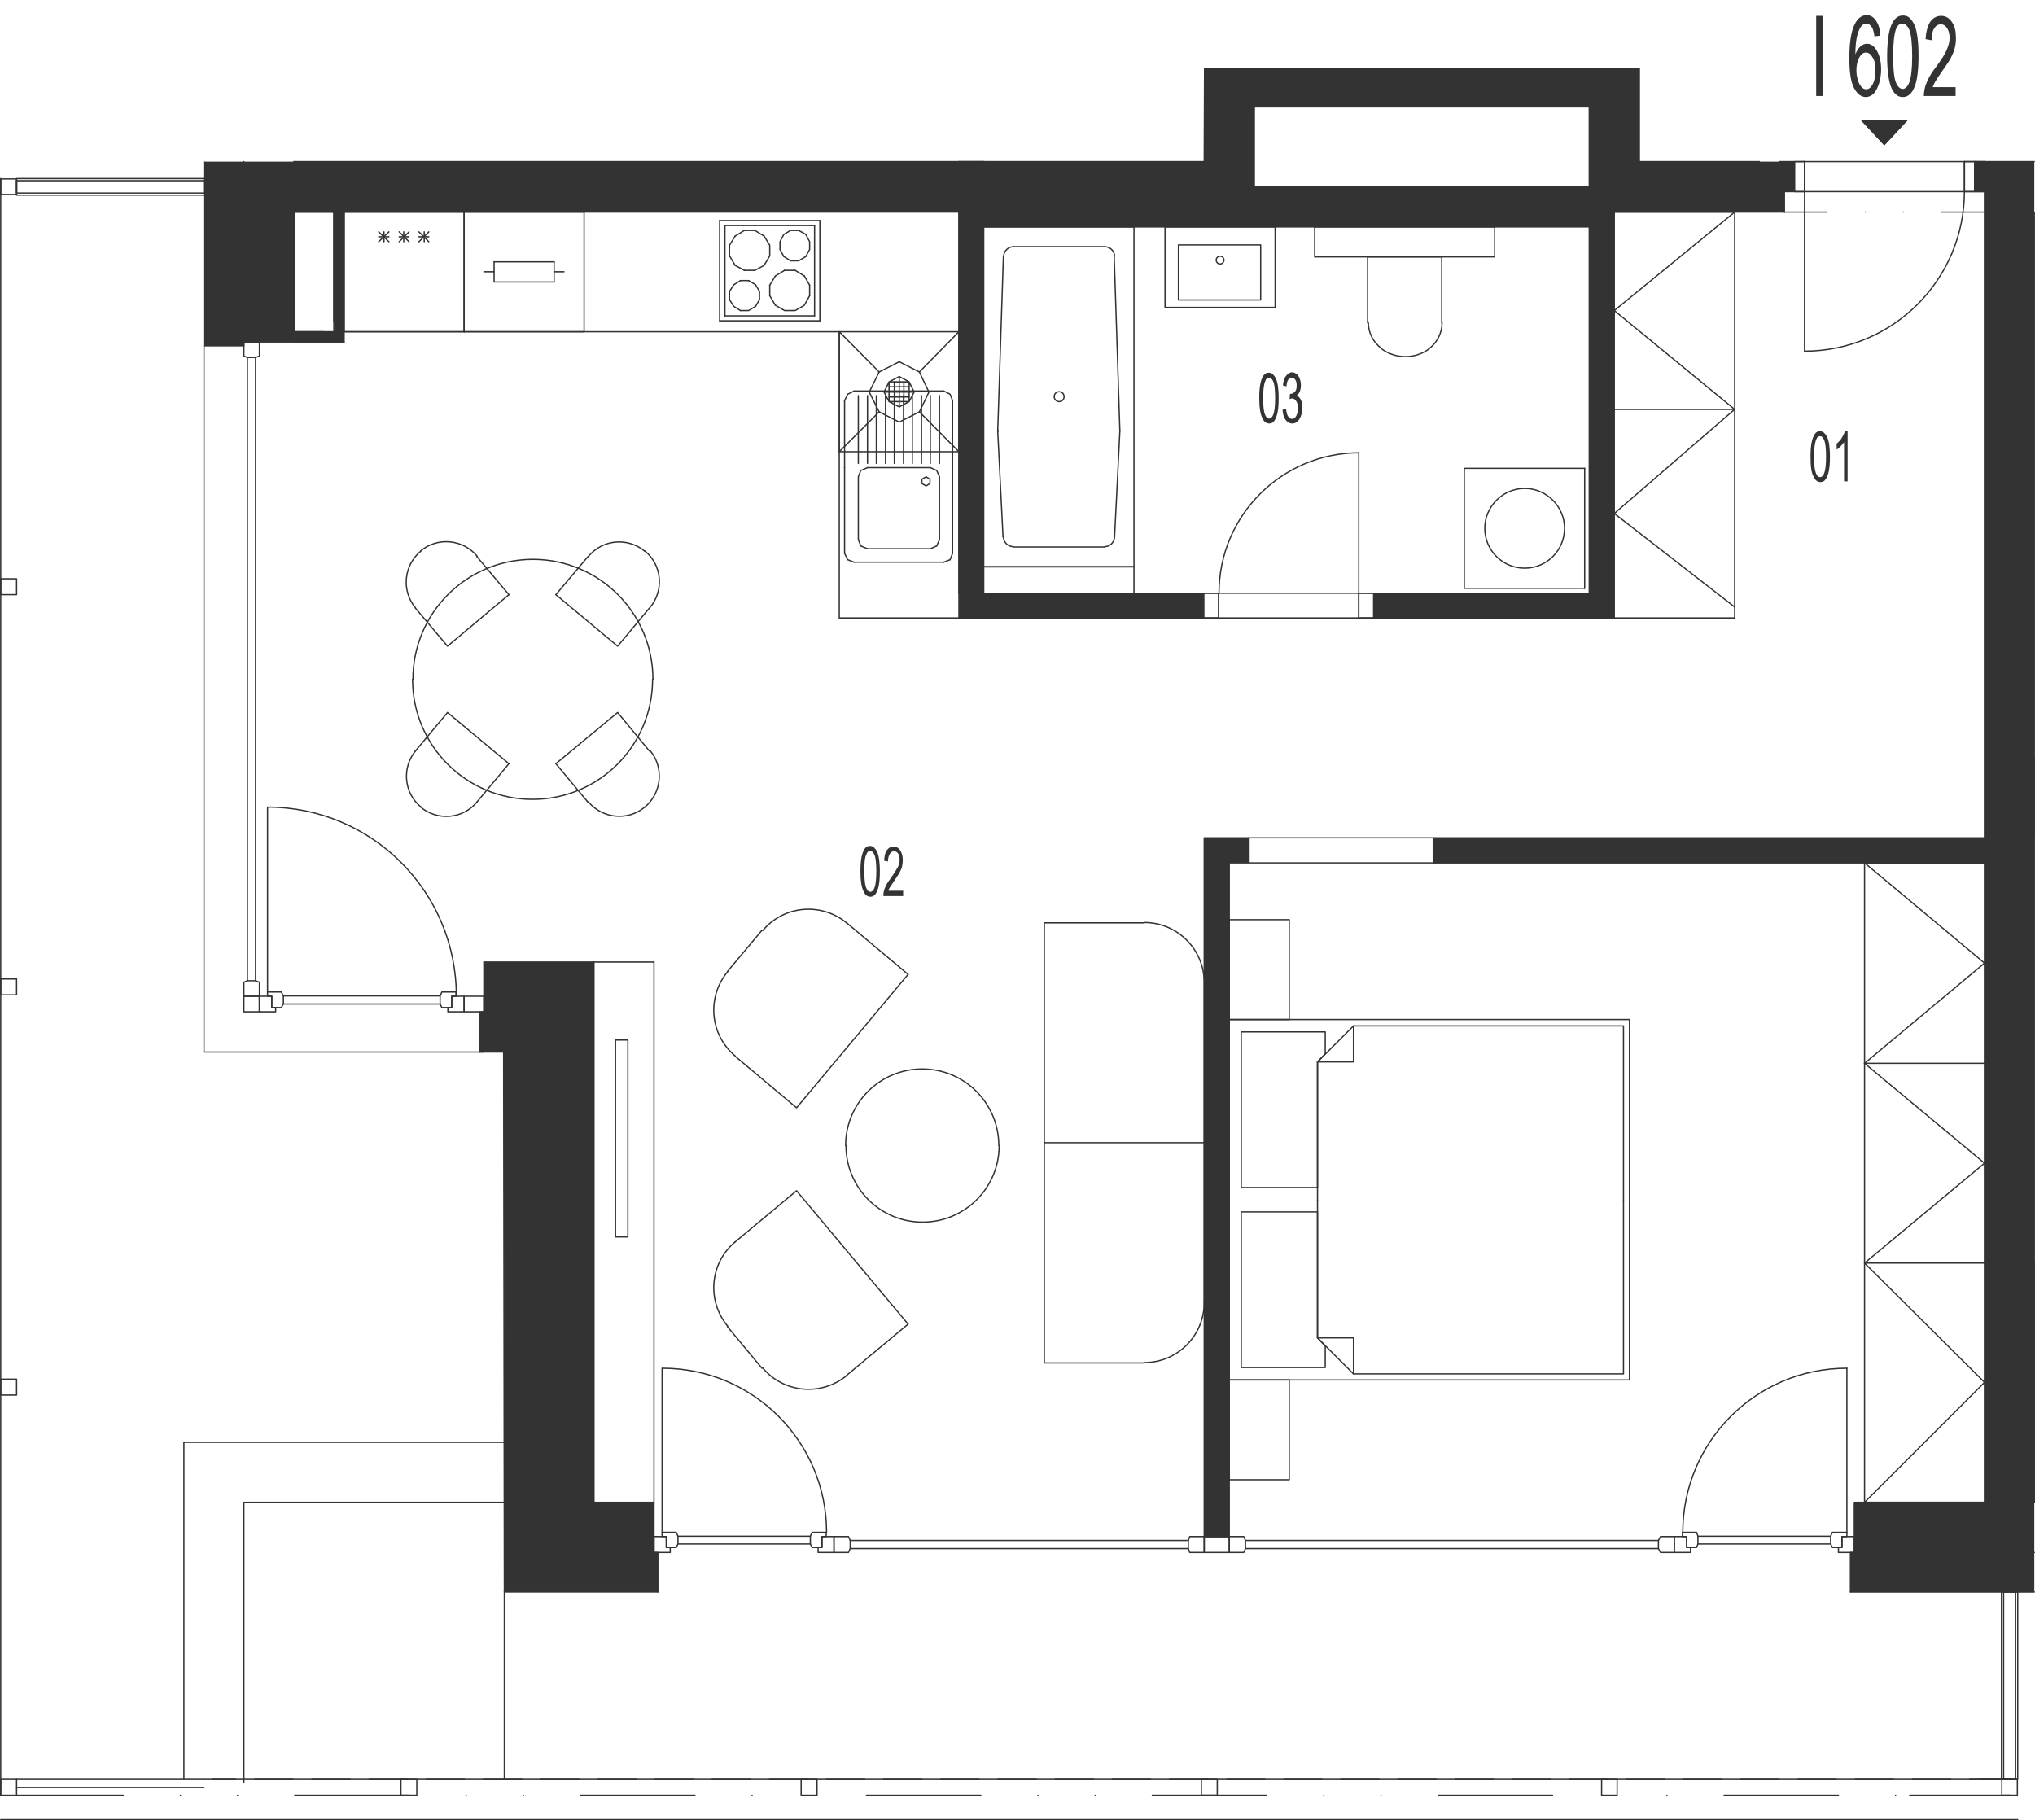 <?xml version="1.0" encoding="utf-8"?>
<!-- Generator: Adobe Illustrator 27.4.0, SVG Export Plug-In . SVG Version: 6.00 Build 0)  -->
<svg version="1.1" xmlns="http://www.w3.org/2000/svg" xmlns:xlink="http://www.w3.org/1999/xlink" x="0px" y="0px"
	 viewBox="0 0 576.6 515.8" style="enable-background:new 0 0 576.6 515.8;" xml:space="preserve">
<style type="text/css">
	.st0{fill:none;stroke:#333333;stroke-width:0.36;stroke-linecap:round;stroke-linejoin:round;stroke-miterlimit:10;}
	.st1{fill:#333333;}
	.st2{display:none;}
	
		.st3{display:inline;fill:#333333;stroke:#333333;stroke-width:0.6;stroke-linecap:round;stroke-linejoin:round;stroke-miterlimit:10;}
	.st4{display:inline;fill:#333333;stroke:#333333;stroke-miterlimit:10;}
	.st5{display:inline;fill:#333333;stroke:#333333;stroke-width:0;stroke-linecap:round;stroke-miterlimit:10;}
	.st6{display:inline;}
</style>
<g id="vykres">
	<line class="st0" x1="0.2" y1="508.7" x2="0.2" y2="508.7"/>
	<line class="st0" x1="569.5" y1="504.2" x2="561" y2="504.2"/>
	<line class="st0" x1="568.9" y1="504.2" x2="558.1" y2="504.2"/>
	<line class="st0" x1="552.7" y1="504.2" x2="541.9" y2="504.2"/>
	<line class="st0" x1="536.5" y1="504.2" x2="525.7" y2="504.2"/>
	<line class="st0" x1="520.3" y1="504.2" x2="509.5" y2="504.2"/>
	<line class="st0" x1="504.1" y1="504.2" x2="493.3" y2="504.2"/>
	<line class="st0" x1="487.9" y1="504.2" x2="477.1" y2="504.2"/>
	<line class="st0" x1="471.7" y1="504.2" x2="460.9" y2="504.2"/>
	<line class="st0" x1="455.5" y1="504.2" x2="444.7" y2="504.2"/>
	<line class="st0" x1="439.3" y1="504.2" x2="428.5" y2="504.2"/>
	<line class="st0" x1="423.1" y1="504.2" x2="412.3" y2="504.2"/>
	<line class="st0" x1="406.9" y1="504.2" x2="396.1" y2="504.2"/>
	<line class="st0" x1="390.7" y1="504.2" x2="379.9" y2="504.2"/>
	<line class="st0" x1="374.5" y1="504.2" x2="363.8" y2="504.2"/>
	<line class="st0" x1="358.4" y1="504.2" x2="347.6" y2="504.2"/>
	<line class="st0" x1="342.2" y1="504.2" x2="331.4" y2="504.2"/>
	<line class="st0" x1="326" y1="504.2" x2="315.2" y2="504.2"/>
	<line class="st0" x1="309.8" y1="504.2" x2="299" y2="504.2"/>
	<line class="st0" x1="293.6" y1="504.2" x2="282.8" y2="504.2"/>
	<line class="st0" x1="277.4" y1="504.2" x2="266.6" y2="504.2"/>
	<line class="st0" x1="261.2" y1="504.2" x2="250.4" y2="504.2"/>
	<line class="st0" x1="245" y1="504.2" x2="234.2" y2="504.2"/>
	<line class="st0" x1="228.8" y1="504.2" x2="218" y2="504.2"/>
	<line class="st0" x1="212.6" y1="504.2" x2="201.8" y2="504.2"/>
	<line class="st0" x1="196.4" y1="504.2" x2="185.6" y2="504.2"/>
	<line class="st0" x1="180.2" y1="504.2" x2="169.4" y2="504.2"/>
	<line class="st0" x1="164" y1="504.2" x2="153.2" y2="504.2"/>
	<line class="st0" x1="147.8" y1="504.2" x2="137" y2="504.2"/>
	<line class="st0" x1="131.6" y1="504.2" x2="120.8" y2="504.2"/>
	<line class="st0" x1="115.4" y1="504.2" x2="104.6" y2="504.2"/>
	<line class="st0" x1="99.2" y1="504.2" x2="88.4" y2="504.2"/>
	<line class="st0" x1="83" y1="504.2" x2="72.2" y2="504.2"/>
	<line class="st0" x1="66.8" y1="504.2" x2="57.8" y2="504.2"/>
	<line class="st0" x1="571.7" y1="515.6" x2="0.2" y2="515.6"/>
	<line class="st0" x1="69.1" y1="505.2" x2="69.1" y2="504.2"/>
	<line class="st0" x1="569.5" y1="508.7" x2="541.1" y2="508.7"/>
	<line class="st0" x1="553.3" y1="508.7" x2="553.3" y2="508.7"/>
	<line class="st0" x1="537.1" y1="508.7" x2="537.1" y2="508.7"/>
	<line class="st0" x1="520.9" y1="508.7" x2="488.5" y2="508.7"/>
	<line class="st0" x1="472.3" y1="508.7" x2="472.3" y2="508.7"/>
	<line class="st0" x1="456.1" y1="508.7" x2="456.1" y2="508.7"/>
	<line class="st0" x1="439.9" y1="508.7" x2="407.5" y2="508.7"/>
	<line class="st0" x1="391.3" y1="508.7" x2="391.3" y2="508.7"/>
	<line class="st0" x1="375.1" y1="508.7" x2="375.1" y2="508.7"/>
	<line class="st0" x1="358.9" y1="508.7" x2="326.5" y2="508.7"/>
	<line class="st0" x1="310.3" y1="508.7" x2="310.3" y2="508.7"/>
	<line class="st0" x1="294.1" y1="508.7" x2="294.1" y2="508.7"/>
	<line class="st0" x1="277.9" y1="508.7" x2="245.5" y2="508.7"/>
	<line class="st0" x1="229.3" y1="508.7" x2="229.3" y2="508.7"/>
	<line class="st0" x1="213.1" y1="508.7" x2="213.1" y2="508.7"/>
	<line class="st0" x1="196.9" y1="508.7" x2="164.5" y2="508.7"/>
	<line class="st0" x1="148.3" y1="508.7" x2="148.3" y2="508.7"/>
	<line class="st0" x1="132.1" y1="508.7" x2="132.1" y2="508.7"/>
	<line class="st0" x1="115.9" y1="508.7" x2="83.5" y2="508.7"/>
	<line class="st0" x1="67.3" y1="508.7" x2="67.3" y2="508.7"/>
	<line class="st0" x1="51.1" y1="508.7" x2="51.1" y2="508.7"/>
	<line class="st0" x1="34.9" y1="508.7" x2="4.7" y2="508.7"/>
	<polyline class="st0" points="83.2,96.9 69.1,96.9 69.1,45.8 	"/>
	<line class="st0" x1="83.3" y1="45.8" x2="83.3" y2="45.8"/>
	<line class="st0" x1="57.8" y1="45.8" x2="57.8" y2="50.1"/>
	<polyline class="st0" points="57.8,98 57.8,298.1 137.1,298.1 	"/>
	<line class="st0" x1="137.1" y1="286.7" x2="137.1" y2="272.6"/>
	<line class="st0" x1="136" y1="298.1" x2="142.7" y2="298.1"/>
	<line class="st0" x1="168.3" y1="425.7" x2="185.3" y2="425.7"/>
	<line class="st0" x1="142.9" y1="451.1" x2="186.4" y2="451.1"/>
	<line class="st0" x1="576.4" y1="425.7" x2="576.4" y2="425.7"/>
	<line class="st0" x1="142.7" y1="298.1" x2="142.9" y2="451.1"/>
	<polyline class="st0" points="137.1,272.6 168.3,272.6 168.3,425.7 	"/>
	<polyline class="st0" points="525.4,439.9 525.4,425.7 562.3,425.7 	"/>
	<line class="st0" x1="185.3" y1="425.7" x2="185.3" y2="439.9"/>
	<polyline class="st0" points="519.2,438.5 521.9,438.5 521.9,435.4 523.3,435.4 523.3,434.2 519.2,434.2 518.7,435.3 518.7,437.5 
		519.2,438.5 	"/>
	<polyline class="st0" points="525.4,435.4 521.9,435.4 521.9,438.5 520.9,438.5 520.9,439.9 525.4,439.9 525.4,435.4 	"/>
	<polyline class="st0" points="480.7,438.5 477.9,438.5 477.9,435.4 476.7,435.4 476.7,434.2 480.7,434.2 481.1,435.3 481.1,437.5 
		480.7,438.5 	"/>
	<polyline class="st0" points="474.4,435.4 477.9,435.4 477.9,438.5 479,438.5 479,439.9 474.4,439.9 474.4,435.4 	"/>
	<line class="st0" x1="518.7" y1="435.3" x2="481.1" y2="435.3"/>
	<line class="st0" x1="518.7" y1="437.5" x2="481.1" y2="437.5"/>
	<line class="st0" x1="523.3" y1="434.2" x2="523.3" y2="387.7"/>
	<path class="st0" d="M523.3,387.7c-25.7,0-46.5,20.8-46.5,46.5"/>
	<polyline class="st0" points="470.5,435.4 474.4,435.4 474.4,439.9 470.5,439.9 469.9,438.8 469.9,436.5 470.5,435.4 	"/>
	<line class="st0" x1="469.9" y1="438.8" x2="352.9" y2="438.8"/>
	<line class="st0" x1="469.9" y1="436.5" x2="352.9" y2="436.5"/>
	<polyline class="st0" points="352.4,435.4 348.3,435.4 348.3,439.9 352.4,439.9 352.9,438.8 352.9,436.5 352.4,435.4 	"/>
	<polyline class="st0" points="191.6,438.5 188.8,438.5 188.8,435.4 187.6,435.4 187.6,434.2 191.6,434.2 192.1,435.3 192.1,437.5 
		191.6,438.5 	"/>
	<polyline class="st0" points="185.3,435.4 188.8,435.4 188.8,438.5 189.9,438.5 189.9,439.9 185.3,439.9 185.3,435.4 	"/>
	<polyline class="st0" points="230.1,438.5 232.9,438.5 232.9,435.4 234.1,435.4 234.1,434.2 230.1,434.2 229.6,435.3 229.6,437.5 
		230.1,438.5 	"/>
	<polyline class="st0" points="236.3,435.4 232.9,435.4 232.9,438.5 231.8,438.5 231.8,439.9 236.3,439.9 236.3,435.4 	"/>
	<line class="st0" x1="192.1" y1="435.3" x2="229.6" y2="435.3"/>
	<line class="st0" x1="192.1" y1="437.5" x2="229.6" y2="437.5"/>
	<line class="st0" x1="187.6" y1="434.2" x2="187.6" y2="387.7"/>
	<path class="st0" d="M234.2,434.2c0-25.7-20.8-46.5-46.5-46.5"/>
	<polyline class="st0" points="240.4,435.4 236.3,435.4 236.3,439.9 240.4,439.9 240.9,438.8 240.9,436.5 240.4,435.4 	"/>
	<line class="st0" x1="240.9" y1="438.8" x2="336.7" y2="438.8"/>
	<line class="st0" x1="240.9" y1="436.5" x2="336.7" y2="436.5"/>
	<polyline class="st0" points="337.1,435.4 341.2,435.4 341.2,439.9 337.1,439.9 336.7,438.8 336.7,436.5 337.1,435.4 	"/>
	<line class="st0" x1="341.2" y1="435.4" x2="348.3" y2="435.4"/>
	<polyline class="st0" points="341.2,439.9 348.3,439.9 348.3,435.4 341.2,435.4 341.2,439.9 	"/>
	<line class="st0" x1="525.4" y1="439.9" x2="576.4" y2="439.9"/>
	<polyline class="st0" points="185.3,439.9 154.1,439.9 154.1,286.7 137.1,286.7 	"/>
	<line class="st0" x1="569.5" y1="504.2" x2="60.1" y2="504.2"/>
	<polyline class="st0" points="57.8,98 57.8,55.7 57.8,50.1 	"/>
	<line class="st0" x1="572.2" y1="451.1" x2="572.2" y2="451.1"/>
	<line class="st0" x1="576.4" y1="451.1" x2="524.3" y2="451.1"/>
	<polyline class="st0" points="69.1,504.2 69.1,425.7 142.9,425.7 	"/>
	<line class="st0" x1="83.3" y1="91.1" x2="83.3" y2="60.1"/>
	<line class="st0" x1="83.3" y1="96.9" x2="83.3" y2="94"/>
	<line class="st0" x1="142.9" y1="451.1" x2="142.9" y2="504.2"/>
	<line class="st0" x1="83.3" y1="94" x2="83.3" y2="60.1"/>
	<polyline class="st0" points="125.2,285.5 128,285.5 128,282.3 129.2,282.3 129.2,281.1 125.2,281.1 124.7,282.2 124.7,284.5 
		125.2,285.5 	"/>
	<polyline class="st0" points="131.5,282.3 128,282.3 128,285.5 126.9,285.5 126.9,286.7 131.5,286.7 131.5,282.3 	"/>
	<polyline class="st0" points="79.7,285.5 77,285.5 77,282.3 75.8,282.3 75.8,281.1 79.7,281.1 80.3,282.2 80.3,284.5 79.7,285.5 	
		"/>
	<polyline class="st0" points="73.5,282.3 77,282.3 77,285.5 78.1,285.5 78.1,286.7 73.5,286.7 73.5,282.3 	"/>
	<line class="st0" x1="124.7" y1="282.2" x2="80.3" y2="282.2"/>
	<line class="st0" x1="124.7" y1="284.5" x2="80.3" y2="284.5"/>
	<polyline class="st0" points="73.5,278.3 73.5,282.3 69.1,282.3 69.1,278.3 70.1,277.9 72.4,277.9 73.5,278.3 	"/>
	<line class="st0" x1="70.1" y1="277.9" x2="70.1" y2="101.3"/>
	<line class="st0" x1="72.4" y1="277.9" x2="72.4" y2="101.3"/>
	<polyline class="st0" points="73.5,100.9 73.5,96.9 69.1,96.9 69.1,100.9 70.1,101.3 72.4,101.3 73.5,100.9 	"/>
	<line class="st0" x1="73.5" y1="282.3" x2="73.5" y2="286.7"/>
	<polyline class="st0" points="69.1,282.3 69.1,286.7 73.5,286.7 73.5,282.3 69.1,282.3 	"/>
	<polyline class="st0" points="137.1,286.7 137.1,282.3 131.5,282.3 131.5,286.7 137.1,286.7 	"/>
	<polyline class="st0" points="57.8,98 69.1,98 69.1,96.9 	"/>
	<polyline class="st0" points="137.1,286.7 136,286.7 136,298.1 	"/>
	<polyline class="st0" points="185.3,439.9 186.4,439.9 186.4,451.1 	"/>
	<polyline class="st0" points="525.4,439.9 524.3,439.9 524.3,451.1 	"/>
	<polyline class="st0" points="4.7,55.3 4.7,50.6 57.8,50.6 57.8,55.3 4.7,55.3 	"/>
	<polyline class="st0" points="57.8,51.2 57.8,54.7 4.7,54.7 4.7,51.2 57.8,51.2 	"/>
	<polyline class="st0" points="571.7,504.2 567.1,504.2 567.1,451.1 571.7,451.1 571.7,504.2 	"/>
	<polyline class="st0" points="567.7,451.1 571.1,451.1 571.1,504.2 567.7,504.2 567.7,451.1 	"/>
	<line class="st0" x1="75.8" y1="281.1" x2="75.8" y2="228.9"/>
	<path class="st0" d="M129.3,282.2c0-29.5-23.9-53.5-53.5-53.5"/>
	<polyline class="st0" points="52.1,504.2 52.1,408.7 142.9,408.7 	"/>
	<path class="st0" d="M498.5,45.8"/>
	<path class="st0" d="M504.2,45.8"/>
	<line class="st0" x1="576.4" y1="425.7" x2="576.4" y2="244.5"/>
	<line class="st0" x1="562.3" y1="425.7" x2="562.3" y2="244.5"/>
	<line class="st0" x1="576.4" y1="60.1" x2="576.4" y2="60.1"/>
	<line class="st0" x1="562.3" y1="45.8" x2="576.4" y2="45.8"/>
	<path class="st0" d="M576.4,244.5"/>
	<line class="st0" x1="576.4" y1="212" x2="576.4" y2="60.1"/>
	<line class="st0" x1="562.3" y1="237.4" x2="562.3" y2="54.3"/>
	<line class="st0" x1="576.4" y1="237.4" x2="576.4" y2="244.5"/>
	<line class="st0" x1="562.3" y1="237.4" x2="562.3" y2="244.5"/>
	<line class="st0" x1="576.4" y1="425.7" x2="576.4" y2="391.6"/>
	<line class="st0" x1="576.4" y1="425.7" x2="576.4" y2="425.7"/>
	<line class="st0" x1="576.4" y1="357.7" x2="576.4" y2="391.6"/>
	<line class="st0" x1="576.4" y1="237.4" x2="576.4" y2="214.7"/>
	<path class="st0" d="M576.4,214.7"/>
	<line class="st0" x1="576.4" y1="212" x2="576.4" y2="214.7"/>
	<line class="st0" x1="83.3" y1="45.8" x2="271.7" y2="45.8"/>
	<line class="st0" x1="97.5" y1="60.1" x2="271.7" y2="60.1"/>
	<line class="st0" x1="450.3" y1="53" x2="450.3" y2="30.3"/>
	<line class="st0" x1="464.5" y1="45.8" x2="498.5" y2="45.8"/>
	<line class="st0" x1="457.4" y1="60.1" x2="505.6" y2="60.1"/>
	<line class="st0" x1="450.3" y1="53" x2="355.4" y2="53"/>
	<polyline class="st0" points="450.3,30.3 355.4,30.3 355.4,53 	"/>
	<line class="st0" x1="278.8" y1="45.8" x2="341.2" y2="45.8"/>
	<line class="st0" x1="341.2" y1="435.4" x2="348.3" y2="435.4"/>
	<polyline class="st0" points="562.3,54.3 556.6,54.3 556.6,45.8 	"/>
	<polyline class="st0" points="505.6,54.3 511.3,54.3 511.3,45.8 	"/>
	<line class="st0" x1="556.6" y1="54.3" x2="511.3" y2="54.3"/>
	<line class="st0" x1="556.6" y1="45.8" x2="511.3" y2="45.8"/>
	<path class="st0" d="M511.3,99.5c25,0,45.3-20.3,45.3-45.3"/>
	<polyline class="st0" points="511.3,54.3 511.3,45.8 508.5,45.8 508.5,54.3 511.3,54.3 	"/>
	<polyline class="st0" points="556.6,54.3 556.6,45.8 559.5,45.8 559.5,54.3 556.6,54.3 	"/>
	<line class="st0" x1="511.3" y1="99.7" x2="511.3" y2="54.3"/>
	<line class="st0" x1="505.6" y1="54.3" x2="505.6" y2="60.1"/>
	<line class="st0" x1="556.6" y1="45.8" x2="562.3" y2="45.8"/>
	<polyline class="st0" points="450.3,64.3 450.3,168.1 385,168.1 	"/>
	<polyline class="st0" points="457.4,60.1 457.4,175.1 385,175.1 	"/>
	<line class="st0" x1="97.5" y1="94" x2="237.8" y2="94"/>
	<polyline class="st0" points="237.8,94.3 237.8,175.1 271.7,175.1 	"/>
	<line class="st0" x1="315.8" y1="152.2" x2="317.3" y2="122.2"/>
	<line class="st0" x1="282.7" y1="122.2" x2="284.2" y2="152.2"/>
	<line class="st0" x1="321.3" y1="160.6" x2="321.3" y2="64.3"/>
	<line class="st0" x1="278.7" y1="64.3" x2="278.7" y2="160.6"/>
	<line class="st0" x1="317.3" y1="122" x2="315.7" y2="72.7"/>
	<line class="st0" x1="284.3" y1="72.7" x2="282.7" y2="122"/>
	<path class="st0" d="M300.1,113.8c0.8,0,1.4-0.6,1.4-1.4s-0.6-1.4-1.4-1.4c-0.8,0-1.4,0.6-1.4,1.4S299.4,113.8,300.1,113.8"/>
	<line class="st0" x1="312.9" y1="69.9" x2="287.1" y2="69.9"/>
	<line class="st0" x1="321.3" y1="64.3" x2="278.7" y2="64.3"/>
	<path class="st0" d="M315.8,72.6c0-1.5-1.3-2.7-2.8-2.7"/>
	<path class="st0" d="M287.2,69.9c-1.5,0-2.8,1.2-2.8,2.7"/>
	<path class="st0" d="M317.3,122.2c0-0.1,0-0.2,0-0.2"/>
	<path class="st0" d="M282.8,122c0,0.1,0,0.2,0,0.2"/>
	<line class="st0" x1="278.7" y1="160.6" x2="321.3" y2="160.6"/>
	<line class="st0" x1="287.1" y1="155" x2="312.9" y2="155"/>
	<path class="st0" d="M313,154.9c1.5,0,2.7-1.2,2.8-2.7"/>
	<path class="st0" d="M284.3,152.2c0.1,1.5,1.3,2.7,2.8,2.7"/>
	<line class="st0" x1="449" y1="132.7" x2="449" y2="166.7"/>
	<polyline class="st0" points="449,166.7 414.9,166.7 414.9,132.7 449,132.7 	"/>
	<path class="st0" d="M432,161c6.3,0,11.3-5.1,11.3-11.3s-5.1-11.3-11.3-11.3s-11.3,5.1-11.3,11.3S425.7,161,432,161"/>
	<polyline class="st0" points="408.5,91.5 408.5,72.8 387.5,72.8 387.5,91.5 	"/>
	<path class="st0" d="M404.9,98.8c2.3-1.7,3.7-4.5,3.7-7.3"/>
	<path class="st0" d="M387.7,91.4c0,2.9,1.4,5.6,3.7,7.3"/>
	<path class="st0" d="M391.4,98.8c4,3,9.6,3,13.6,0"/>
	<polyline class="st0" points="330.1,64.3 361.3,64.3 361.3,87.1 330.1,87.1 330.1,64.3 	"/>
	<polyline class="st0" points="333.9,85 357.2,85 357.2,69.4 333.9,69.4 333.9,85 	"/>
	<path class="st0" d="M344.6,73.7c0,0.6,0.5,1.1,1.1,1.1s1.1-0.5,1.1-1.1c0-0.6-0.5-1.1-1.1-1.1S344.6,73.1,344.6,73.7"/>
	<line class="st0" x1="385" y1="168.1" x2="385" y2="175.1"/>
	<line class="st0" x1="345.3" y1="168.1" x2="345.3" y2="175.1"/>
	<line class="st0" x1="345.3" y1="168.1" x2="385" y2="168.1"/>
	<line class="st0" x1="345.3" y1="175.1" x2="385" y2="175.1"/>
	<polyline class="st0" points="345.3,175.1 345.3,168.1 341.1,168.1 341.1,175.1 345.3,175.1 	"/>
	<polyline class="st0" points="385,175.1 385,168.1 389.2,168.1 389.2,175.1 385,175.1 	"/>
	<path class="st0" d="M385.1,128.3c-21.9,0-39.7,17.8-39.7,39.7"/>
	<line class="st0" x1="385" y1="128.3" x2="385" y2="168.1"/>
	<line class="st0" x1="345.3" y1="175.1" x2="271.7" y2="175.1"/>
	<line class="st0" x1="345.3" y1="168.1" x2="278.7" y2="168.1"/>
	<line class="st0" x1="562.3" y1="237.4" x2="406.1" y2="237.4"/>
	<line class="st0" x1="562.3" y1="244.5" x2="406.1" y2="244.5"/>
	<line class="st0" x1="348.3" y1="435.4" x2="348.3" y2="244.5"/>
	<polyline class="st0" points="341.2,435.4 341.2,237.4 353.9,237.4 	"/>
	<line class="st0" x1="271.7" y1="175.1" x2="271.7" y2="168.1"/>
	<line class="st0" x1="256.1" y1="108.2" x2="256.1" y2="113.8"/>
	<line class="st0" x1="253.4" y1="108.2" x2="253.4" y2="113.8"/>
	<line class="st0" x1="251.9" y1="109.6" x2="257.6" y2="109.6"/>
	<line class="st0" x1="251.9" y1="112.5" x2="257.6" y2="112.5"/>
	<line class="st0" x1="254.8" y1="106.7" x2="254.8" y2="115.3"/>
	<line class="st0" x1="250.5" y1="111.1" x2="259" y2="111.1"/>
	<polyline class="st0" points="251.9,108.2 250.5,111.1 251.9,113.8 257.6,113.8 257.6,108.2 251.9,108.2 251.9,113.8 254.8,115.3 
		257.6,113.8 259,111.1 257.6,108.2 254.8,106.7 251.9,108.2 	"/>
	<polyline class="st0" points="249.1,105.4 254.8,102.5 260.5,105.4 263.2,111.1 260.5,116.7 254.8,119.6 249.1,116.7 246.3,111.1 
		249.1,105.4 	"/>
	<line class="st0" x1="249.1" y1="116.7" x2="237.8" y2="128"/>
	<line class="st0" x1="271.7" y1="128" x2="260.5" y2="116.7"/>
	<line class="st0" x1="271.7" y1="94" x2="260.5" y2="105.4"/>
	<line class="st0" x1="237.8" y1="94" x2="249.1" y2="105.4"/>
	<polyline class="st0" points="237.8,128 271.7,128 271.7,94 237.8,94 237.8,128 	"/>
	<line class="st0" x1="219.7" y1="86.5" x2="218.1" y2="83.8"/>
	<line class="st0" x1="218.1" y1="80.8" x2="219.7" y2="78.2"/>
	<line class="st0" x1="232.3" y1="90.9" x2="203.9" y2="90.9"/>
	<line class="st0" x1="205.4" y1="89.5" x2="230.8" y2="89.5"/>
	<line class="st0" x1="203.9" y1="62.5" x2="232.3" y2="62.5"/>
	<line class="st0" x1="230.8" y1="63.9" x2="205.4" y2="63.9"/>
	<line class="st0" x1="206.7" y1="82.6" x2="206.7" y2="84.9"/>
	<line class="st0" x1="215.2" y1="84.9" x2="215.2" y2="82.6"/>
	<line class="st0" x1="218.1" y1="83.8" x2="218.1" y2="80.8"/>
	<line class="st0" x1="205.4" y1="89.5" x2="205.4" y2="63.9"/>
	<line class="st0" x1="203.9" y1="62.5" x2="203.9" y2="90.9"/>
	<line class="st0" x1="209.8" y1="79.5" x2="207.9" y2="80.7"/>
	<line class="st0" x1="208.3" y1="75.2" x2="210.9" y2="76.6"/>
	<line class="st0" x1="210.9" y1="65.3" x2="208.3" y2="66.9"/>
	<line class="st0" x1="206.7" y1="72.5" x2="208.3" y2="75.2"/>
	<polyline class="st0" points="208.3,66.9 206.7,69.5 206.7,72.5 	"/>
	<line class="st0" x1="207.9" y1="80.7" x2="206.7" y2="82.6"/>
	<polyline class="st0" points="216.5,66.9 213.9,65.3 210.9,65.3 	"/>
	<line class="st0" x1="214.1" y1="80.7" x2="212.1" y2="79.5"/>
	<line class="st0" x1="210.9" y1="76.6" x2="213.9" y2="76.6"/>
	<line class="st0" x1="212.1" y1="79.5" x2="209.8" y2="79.5"/>
	<polyline class="st0" points="213.9,76.6 216.5,75.2 218.1,72.5 218.1,69.5 216.5,66.9 	"/>
	<line class="st0" x1="215.2" y1="82.6" x2="214.1" y2="80.7"/>
	<polyline class="st0" points="206.7,84.9 207.9,86.8 209.8,88 	"/>
	<polyline class="st0" points="209.8,88 212.1,88 214.1,86.8 215.2,84.9 	"/>
	<line class="st0" x1="229.4" y1="80.8" x2="229.4" y2="83.8"/>
	<line class="st0" x1="232.3" y1="62.5" x2="232.3" y2="90.9"/>
	<line class="st0" x1="230.8" y1="89.5" x2="230.8" y2="63.9"/>
	<line class="st0" x1="227.9" y1="78.2" x2="225.3" y2="76.6"/>
	<line class="st0" x1="228.3" y1="66.4" x2="226.3" y2="65.3"/>
	<line class="st0" x1="226.3" y1="73.9" x2="228.3" y2="72.7"/>
	<polyline class="st0" points="226.3,65.3 224,65.3 222.1,66.4 	"/>
	<line class="st0" x1="222.3" y1="76.6" x2="225.3" y2="76.6"/>
	<line class="st0" x1="222.1" y1="72.7" x2="224" y2="73.9"/>
	<polyline class="st0" points="222.1,72.7 221,70.7 221,68.5 222.1,66.4 	"/>
	<line class="st0" x1="222.3" y1="76.6" x2="219.7" y2="78.2"/>
	<line class="st0" x1="226.3" y1="73.9" x2="224" y2="73.9"/>
	<polyline class="st0" points="228.3,66.4 229.4,68.5 229.4,70.7 228.3,72.7 	"/>
	<line class="st0" x1="227.9" y1="78.2" x2="229.4" y2="80.8"/>
	<polyline class="st0" points="219.7,86.5 222.3,88 225.3,88 227.9,86.5 229.4,83.8 	"/>
	<line class="st0" x1="269.9" y1="132.5" x2="269.9" y2="156.8"/>
	<line class="st0" x1="239.3" y1="132.5" x2="239.3" y2="156.8"/>
	<line class="st0" x1="265.4" y1="154.7" x2="266.2" y2="152.9"/>
	<line class="st0" x1="243.2" y1="152.9" x2="243.9" y2="154.7"/>
	<line class="st0" x1="242" y1="110.8" x2="267.4" y2="110.8"/>
	<line class="st0" x1="263.6" y1="132.5" x2="245.8" y2="132.5"/>
	<line class="st0" x1="261.1" y1="112.1" x2="261.1" y2="131.3"/>
	<line class="st0" x1="258.5" y1="131.3" x2="258.5" y2="112.1"/>
	<line class="st0" x1="256" y1="112.1" x2="256" y2="131.3"/>
	<line class="st0" x1="253.4" y1="131.3" x2="253.4" y2="112.1"/>
	<line class="st0" x1="250.9" y1="112.1" x2="250.9" y2="131.3"/>
	<line class="st0" x1="248.3" y1="131.3" x2="248.3" y2="112.1"/>
	<line class="st0" x1="245.8" y1="112.1" x2="245.8" y2="131.3"/>
	<line class="st0" x1="243.2" y1="131.3" x2="243.2" y2="112.1"/>
	<line class="st0" x1="239.3" y1="113.5" x2="239.3" y2="132.5"/>
	<polyline class="st0" points="242,110.8 240.2,111.7 239.3,113.5 	"/>
	<polyline class="st0" points="245.8,132.5 243.9,133.3 243.2,135.1 243.2,152.9 	"/>
	<polyline class="st0" points="262.4,135.1 261.2,135.8 261.2,137 262.4,137.7 263.5,137 263.5,135.8 262.4,135.1 	"/>
	<line class="st0" x1="266.2" y1="112.1" x2="266.2" y2="131.3"/>
	<line class="st0" x1="263.6" y1="131.3" x2="263.6" y2="112.1"/>
	<line class="st0" x1="269.9" y1="113.5" x2="269.9" y2="132.5"/>
	<polyline class="st0" points="269.9,113.5 269.2,111.7 267.4,110.8 	"/>
	<polyline class="st0" points="266.2,152.9 266.2,135.1 265.4,133.3 263.6,132.5 	"/>
	<line class="st0" x1="242" y1="159.3" x2="267.4" y2="159.3"/>
	<line class="st0" x1="245.8" y1="155.5" x2="263.6" y2="155.5"/>
	<polyline class="st0" points="242,159.3 240.2,158.6 239.3,156.8 	"/>
	<line class="st0" x1="243.9" y1="154.7" x2="245.8" y2="155.5"/>
	<line class="st0" x1="269.2" y1="158.6" x2="267.4" y2="159.3"/>
	<line class="st0" x1="263.6" y1="155.5" x2="265.4" y2="154.7"/>
	<line class="st0" x1="269.2" y1="158.6" x2="269.9" y2="156.8"/>
	<line class="st0" x1="97.5" y1="94" x2="131.5" y2="94"/>
	<line class="st0" x1="131.5" y1="60.1" x2="97.5" y2="60.1"/>
	<line class="st0" x1="118.7" y1="68.5" x2="121.5" y2="65.7"/>
	<line class="st0" x1="121.5" y1="68.5" x2="118.7" y2="65.7"/>
	<line class="st0" x1="121.5" y1="67.1" x2="118.7" y2="67.1"/>
	<line class="st0" x1="131.5" y1="94" x2="131.5" y2="60.1"/>
	<line class="st0" x1="120.2" y1="68.5" x2="120.2" y2="65.7"/>
	<line class="st0" x1="97.5" y1="60.1" x2="97.5" y2="94"/>
	<line class="st0" x1="107.3" y1="68.5" x2="110.2" y2="65.7"/>
	<line class="st0" x1="110.2" y1="68.5" x2="107.3" y2="65.7"/>
	<line class="st0" x1="110.2" y1="67.1" x2="107.3" y2="67.1"/>
	<line class="st0" x1="113.1" y1="68.5" x2="115.9" y2="65.7"/>
	<line class="st0" x1="115.9" y1="68.5" x2="113.1" y2="65.7"/>
	<line class="st0" x1="115.9" y1="67.1" x2="113.1" y2="67.1"/>
	<line class="st0" x1="114.4" y1="68.5" x2="114.4" y2="65.7"/>
	<line class="st0" x1="108.8" y1="68.5" x2="108.8" y2="65.7"/>
	<line class="st0" x1="562.3" y1="237.4" x2="562.3" y2="244.5"/>
	<line class="st0" x1="457.4" y1="60.1" x2="450.3" y2="60.1"/>
	<line class="st0" x1="450.3" y1="64.3" x2="450.3" y2="53"/>
	<line class="st0" x1="355.4" y1="53" x2="355.4" y2="60.1"/>
	<line class="st0" x1="271.7" y1="45.8" x2="278.8" y2="45.8"/>
	<line class="st0" x1="97.5" y1="60.1" x2="97.5" y2="96.9"/>
	<polyline class="st0" points="83.3,60.1 94.6,60.1 94.6,91.1 	"/>
	<line class="st0" x1="91.7" y1="94" x2="83.3" y2="94"/>
	<line class="st0" x1="94.6" y1="60.1" x2="97.5" y2="60.1"/>
	<line class="st0" x1="83.3" y1="94" x2="83.3" y2="88.4"/>
	<polyline class="st0" points="83.3,60.1 94.6,60.1 94.6,94 83.3,94 	"/>
	<line class="st0" x1="505.6" y1="60.1" x2="517.7" y2="60.1"/>
	<line class="st0" x1="528.5" y1="60.1" x2="528.5" y2="60.1"/>
	<line class="st0" x1="539.3" y1="60.1" x2="539.3" y2="60.1"/>
	<line class="st0" x1="550.1" y1="60.1" x2="562.3" y2="60.1"/>
	<polyline class="st0" points="144.2,216.4 126.8,201.9 117.7,212.8 	"/>
	<path class="st0" d="M117.8,212.7c-4,4.8-3.4,12,1.5,16"/>
	<path class="st0" d="M119.2,228.7c4.8,4,12,3.4,16-1.5"/>
	<line class="st0" x1="144.2" y1="216.4" x2="135.1" y2="227.3"/>
	<polyline class="st0" points="166.6,227.3 166.6,227.3 157.5,216.4 	"/>
	<path class="st0" d="M166.7,227.2c4,4.8,11.2,5.5,16,1.5"/>
	<path class="st0" d="M182.7,228.7c4.8-4,5.5-11.2,1.5-16"/>
	<polyline class="st0" points="157.5,216.4 175,201.9 184,212.8 	"/>
	<polyline class="st0" points="157.5,168.5 175,183.1 184,172.3 	"/>
	<path class="st0" d="M184.2,172.1c4-4.8,3.4-12-1.5-16"/>
	<path class="st0" d="M182.7,156.2c-4.8-4-12-3.4-16,1.5"/>
	<line class="st0" x1="157.5" y1="168.5" x2="166.6" y2="157.7"/>
	<polyline class="st0" points="135.1,157.7 135.1,157.7 144.2,168.5 	"/>
	<path class="st0" d="M135.2,157.6c-4-4.8-11.2-5.5-16-1.5"/>
	<path class="st0" d="M119.2,156.2c-4.8,4-5.5,11.2-1.5,16"/>
	<polyline class="st0" points="144.2,168.5 126.8,183.1 117.7,172.3 	"/>
	<path class="st0" d="M116.9,192.5c0,18.8,15.2,34,34,34c18.8,0,34-15.2,34-34"/>
	<path class="st0" d="M185,192.5c0-18.8-15.2-34-34-34c-18.8,0-34,15.2-34,34"/>
	<path class="st0" d="M239.7,324.6c0,12,9.7,21.7,21.7,21.7c12,0,21.7-9.7,21.7-21.7"/>
	<path class="st0" d="M283,324.6c0-12-9.7-21.7-21.7-21.7c-12,0-21.7,9.7-21.7,21.7"/>
	<polyline class="st0" points="257.3,276.1 225.7,313.9 208.3,299.3 	"/>
	<path class="st0" d="M206.2,275.3c-6,7.2-5.1,17.9,2.1,23.9"/>
	<line class="st0" x1="206.1" y1="275.3" x2="215.9" y2="263.6"/>
	<path class="st0" d="M240,261.6c-7.2-6-17.9-5.1-23.9,2.1"/>
	<line class="st0" x1="257.3" y1="276.1" x2="239.9" y2="261.5"/>
	<polyline class="st0" points="239.9,389.7 239.9,389.7 257.3,375.2 	"/>
	<path class="st0" d="M216.1,387.6c6,7.2,16.7,8.1,23.9,2.1"/>
	<line class="st0" x1="206.1" y1="375.9" x2="215.9" y2="387.7"/>
	<path class="st0" d="M208.3,351.9c-7.2,6-8.1,16.7-2.1,23.9"/>
	<polyline class="st0" points="257.3,375.2 225.7,337.4 208.3,351.9 	"/>
	<polyline class="st0" points="324.2,261.5 324.2,261.5 295.9,261.5 	"/>
	<path class="st0" d="M341.2,278.4c0-9.4-7.6-17-17-17"/>
	<line class="st0" x1="341.2" y1="369.2" x2="341.2" y2="278.5"/>
	<path class="st0" d="M324.2,386.1c9.4,0,17-7.6,17-17"/>
	<polyline class="st0" points="295.9,261.5 295.9,386.2 324.2,386.2 	"/>
	<line class="st0" x1="295.9" y1="323.8" x2="341.2" y2="323.8"/>
	<line class="st0" x1="185.3" y1="425.7" x2="185.3" y2="272.6"/>
	<polyline class="st0" points="174.4,350.5 174.4,294.7 177.9,294.7 177.9,350.5 174.4,350.5 	"/>
	<line class="st0" x1="168.3" y1="272.6" x2="185.3" y2="272.6"/>
	<polyline class="st0" points="365.3,419.3 365.3,391 348.3,391 348.3,419.3 365.3,419.3 	"/>
	<polyline class="st0" points="365.3,288.9 365.3,260.6 348.3,260.6 348.3,288.9 365.3,288.9 	"/>
	<polyline class="st0" points="373.3,300.9 375.5,298.6 375.5,292.4 351.7,292.4 351.7,336.5 373.3,336.5 373.3,300.9 	"/>
	<polyline class="st0" points="373.3,343.4 351.7,343.4 351.7,387.5 375.5,387.5 375.5,381.4 373.3,379.1 373.3,343.4 	"/>
	<polyline class="st0" points="460,340 460,290.7 383.5,290.7 373.3,300.9 373.3,340 	"/>
	<polyline class="st0" points="383.5,290.7 383.5,300.9 373.3,300.9 	"/>
	<polyline class="st0" points="373.3,340 373.3,379.1 383.5,389.3 460,389.3 460,340 	"/>
	<polyline class="st0" points="383.5,389.3 383.5,379.1 373.3,379.1 	"/>
	<polyline class="st0" points="461.7,391 461.7,288.9 348.3,288.9 348.3,391 461.7,391 	"/>
	<polyline class="st0" points="457.4,60.1 491.5,60.1 491.5,175.1 457.4,175.1 	"/>
	<polyline class="st0" points="491.5,60.1 457.4,88 491.5,116 457.4,116 	"/>
	<polyline class="st0" points="491.5,116 457.4,145.5 491.5,172 	"/>
	<polyline class="st0" points="562.3,244.5 528.3,244.5 528.3,425.7 562.3,425.7 	"/>
	<line class="st0" x1="562.3" y1="301.3" x2="528.3" y2="301.3"/>
	<line class="st0" x1="562.3" y1="357.9" x2="528.3" y2="357.9"/>
	<polyline class="st0" points="528.3,244.5 562.3,272.9 528.3,301.3 	"/>
	<polyline class="st0" points="528.3,301.3 562.3,329.6 528.3,357.9 562.3,391.7 528.3,425.7 	"/>
	<line class="st0" x1="341.2" y1="45.8" x2="341.3" y2="19.3"/>
	<line class="st0" x1="83.3" y1="96.9" x2="97.5" y2="96.9"/>
	<line class="st0" x1="464.5" y1="45.8" x2="464.5" y2="19.3"/>
	<polyline class="st0" points="559.5,54.3 562.3,54.3 562.3,45.8 559.5,45.8 559.5,54.3 	"/>
	<line class="st0" x1="504.2" y1="45.8" x2="511.3" y2="45.8"/>
	<line class="st0" x1="271.7" y1="60.1" x2="450.3" y2="60.1"/>
	<line class="st0" x1="271.7" y1="60.1" x2="271.7" y2="168.1"/>
	<line class="st0" x1="278.7" y1="64.3" x2="450.3" y2="64.3"/>
	<polyline class="st0" points="321.3,160.6 278.7,160.6 278.7,168.1 321.3,168.1 321.3,160.6 	"/>
	<polyline class="st0" points="372.5,72.8 372.5,64.3 423.5,64.3 423.5,72.8 372.5,72.8 	"/>
	<line class="st0" x1="165.5" y1="60.1" x2="131.5" y2="60.1"/>
	<line class="st0" x1="131.5" y1="94" x2="165.5" y2="94"/>
	<line class="st0" x1="137.1" y1="77" x2="140" y2="77"/>
	<line class="st0" x1="131.5" y1="60.1" x2="131.5" y2="94"/>
	<line class="st0" x1="165.5" y1="94" x2="165.5" y2="60.1"/>
	<line class="st0" x1="157" y1="74.2" x2="157" y2="79.9"/>
	<polyline class="st0" points="157,79.9 140,79.9 140,74.2 	"/>
	<line class="st0" x1="159.8" y1="77" x2="157" y2="77"/>
	<line class="st0" x1="140" y1="74.2" x2="157" y2="74.2"/>
	<line class="st0" x1="271.7" y1="60.1" x2="271.7" y2="168.1"/>
	<line class="st0" x1="278.7" y1="64.3" x2="278.7" y2="60.1"/>
	<line class="st0" x1="278.7" y1="64.3" x2="278.7" y2="168.1"/>
	<line class="st0" x1="406.1" y1="244.5" x2="406.1" y2="237.4"/>
	<line class="st0" x1="353.9" y1="237.4" x2="406.1" y2="237.4"/>
	<line class="st0" x1="353.9" y1="244.5" x2="406.1" y2="244.5"/>
	<polyline class="st0" points="353.9,237.4 353.9,244.5 348.3,244.5 	"/>
	<polyline class="st0" points="0.2,50.7 4.7,50.7 4.7,55.1 0.2,55.1 0.2,50.7 	"/>
	<polyline class="st0" points="0.2,164 4.7,164 4.7,168.5 0.2,168.5 0.2,164 	"/>
	<polyline class="st0" points="0.2,277.4 4.7,277.4 4.7,281.9 0.2,281.9 0.2,277.4 	"/>
	<polyline class="st0" points="0.2,390.8 4.7,390.8 4.7,395.3 0.2,395.3 0.2,390.8 	"/>
	<polyline class="st0" points="0.2,504.2 4.7,504.2 4.7,508.7 0.2,508.7 0.2,504.2 	"/>
	<polyline class="st0" points="113.6,504.2 118.1,504.2 118.1,508.7 113.6,508.7 113.6,504.2 	"/>
	<polyline class="st0" points="227,504.2 231.5,504.2 231.5,508.7 227,508.7 227,504.2 	"/>
	<polyline class="st0" points="340.4,504.2 344.9,504.2 344.9,508.7 340.4,508.7 340.4,504.2 	"/>
	<polyline class="st0" points="453.8,504.2 458.2,504.2 458.2,508.7 453.8,508.7 453.8,504.2 	"/>
	<polyline class="st0" points="567.2,504.2 571.6,504.2 571.6,508.7 567.2,508.7 567.2,504.2 	"/>
	<line class="st0" x1="0.2" y1="508.7" x2="0.2" y2="50.6"/>
	<line class="st0" x1="4.7" y1="504.2" x2="57.8" y2="504.2"/>
	<line class="st0" x1="4.7" y1="506.5" x2="57.8" y2="506.5"/>
	<path class="st0" d="M271.7,45.8"/>
	<path class="st0" d="M278.8,45.8"/>
	<line class="st0" x1="271.7" y1="45.8" x2="278.8" y2="45.8"/>
	<line class="st0" x1="576.4" y1="214.7" x2="576.4" y2="237.4"/>
	<path class="st0" d="M576.4,237.4"/>
</g>
<g id="vypln">
	<g>
		<polygon class="st1" points="185.3,435.4 185.3,432.8 185.3,425.7 168.3,425.7 168.3,286.7 168.3,282.3 168.3,272.6 137.1,272.6 
			137.1,282.3 137.1,286.7 136,286.7 136,298.1 142.7,298.1 142.9,439.9 142.9,451.1 186.4,451.1 186.4,439.9 185.3,439.9 		"/>
		<path class="st1" d="M576.4,212V60.1l0,0V45.8h-14.2h-2.8v8.5h2.8v5.8v177.4H406.1v7.1h156.1v181.2h-36.8v7.1v2.6v4.4h-1.1v11.3
			h52.1v-11.3v-7.1v-7.1l0,0V244.5 M576.4,237.4v-22.7"/>
		<path class="st1" d="M498.5,45.8h-34.1V30.3v-11H341.3l-0.1,11v15.5h-62.4 M271.7,45.8H83.3l0,0h-7.2h-7.1H57.8v10v41.2V98h11.3
			v-1.1h7.1h7.1l0.1-2.9v-5.6V60.1h11.3v34H83.3v2.9h14.2V94v-34h174.2v108v4v3.1h69.4V172v-4h-62.4v-108h0.1v4.2h171.5v4.2v99.6
			h-61.1v7.1h68.2v-7.1V68.5v-8.4h48.2v-5.8h2.9v-8.5h-4.3 M355.4,30.3h94.9v15.5V53h-94.9v-7.2V30.3z"/>
		<polygon class="st1" points="341.2,244.5 341.2,425.7 341.2,432.8 341.2,435.4 348.3,435.4 348.3,432.8 348.3,425.7 348.3,244.5 
			353.9,244.5 353.9,237.4 341.2,237.4 		"/>
		<polygon class="st1" points="540.5,34.1 527.3,34.1 533.9,41.2 		"/>
	</g>
</g>
<g id="popisky">
	<g>
		<path class="st1" d="M514.6,27.2V4.5h1.8v22.7H514.6z"/>
		<path class="st1" d="M532.8,10.1l-1.7,0.2c-0.1-1.1-0.4-1.9-0.6-2.4c-0.5-0.8-1-1.2-1.7-1.2c-0.5,0-1,0.2-1.4,0.7
			c-0.5,0.6-0.9,1.6-1.2,2.8c-0.3,1.2-0.5,3-0.5,5.2c0.4-1,0.9-1.8,1.5-2.3c0.6-0.5,1.2-0.7,1.8-0.7c1.1,0,2.1,0.7,2.8,2
			c0.8,1.4,1.2,3.1,1.2,5.3c0,1.4-0.2,2.7-0.6,4c-0.4,1.2-0.9,2.2-1.5,2.8c-0.6,0.6-1.4,1-2.2,1c-1.4,0-2.5-0.9-3.4-2.6
			c-0.9-1.7-1.3-4.5-1.3-8.4c0-4.4,0.5-7.6,1.5-9.6c0.8-1.7,2-2.6,3.4-2.6c1.1,0,1.9,0.5,2.6,1.5C532.3,6.9,532.7,8.3,532.8,10.1z
			 M526,19.8c0,1,0.1,1.9,0.4,2.8c0.2,0.9,0.6,1.5,1,2c0.4,0.5,0.9,0.7,1.4,0.7c0.7,0,1.3-0.5,1.8-1.4c0.5-0.9,0.8-2.2,0.8-3.9
			c0-1.6-0.2-2.8-0.8-3.7c-0.5-0.9-1.1-1.4-1.9-1.4c-0.8,0-1.4,0.5-1.9,1.4C526.3,17.2,526,18.4,526,19.8z"/>
		<path class="st1" d="M534.7,16c0-2.7,0.2-4.8,0.5-6.5c0.3-1.6,0.8-2.9,1.5-3.8c0.7-0.9,1.5-1.3,2.5-1.3c0.7,0,1.4,0.2,1.9,0.7
			s1,1.2,1.4,2.1s0.6,2,0.8,3.4s0.3,3.1,0.3,5.4c0,2.7-0.2,4.8-0.5,6.4c-0.3,1.6-0.8,2.9-1.5,3.8s-1.5,1.3-2.5,1.3
			c-1.3,0-2.3-0.8-3.1-2.4C535.2,23.3,534.7,20.3,534.7,16z M536.4,16c0,3.7,0.3,6.2,0.8,7.4s1.2,1.8,1.9,1.8s1.4-0.6,1.9-1.9
			s0.8-3.7,0.8-7.4c0-3.7-0.3-6.2-0.8-7.4s-1.2-1.8-2-1.8c-0.8,0-1.4,0.5-1.8,1.6C536.7,9.7,536.4,12.3,536.4,16z"/>
		<path class="st1" d="M554.1,24.5v2.7h-9c0-0.7,0.1-1.3,0.2-1.9c0.2-1,0.6-2,1.1-3c0.5-1,1.2-2.1,2.2-3.4c1.5-2,2.5-3.6,3-4.8
			s0.8-2.3,0.8-3.3c0-1.1-0.2-2-0.7-2.8c-0.5-0.8-1.1-1.1-1.8-1.1c-0.8,0-1.4,0.4-1.9,1.2s-0.7,1.9-0.7,3.3l-1.7-0.3
			c0.1-2.1,0.6-3.8,1.3-4.9c0.8-1.1,1.8-1.7,3.1-1.7c1.3,0,2.3,0.6,3.1,1.8c0.8,1.2,1.1,2.7,1.1,4.5c0,0.9-0.1,1.8-0.3,2.7
			s-0.6,1.8-1.1,2.8s-1.4,2.3-2.6,4c-1,1.4-1.6,2.4-1.9,2.9s-0.5,1-0.7,1.5H554.1z"/>
	</g>
	<polyline class="st1" points="540.5,34.1 527.3,34.1 533.9,41.2 540.5,34.1 	"/>
	<g>
		<path class="st1" d="M513,129.4c0-1.7,0.1-3,0.3-4s0.5-1.8,0.9-2.4c0.4-0.6,0.9-0.8,1.5-0.8c0.5,0,0.9,0.2,1.2,0.5
			c0.3,0.3,0.6,0.7,0.9,1.3c0.2,0.6,0.4,1.3,0.5,2.1c0.1,0.8,0.2,1.9,0.2,3.3c0,1.7-0.1,3-0.3,4c-0.2,1-0.5,1.8-0.9,2.4
			c-0.4,0.6-0.9,0.8-1.5,0.8c-0.8,0-1.5-0.5-1.9-1.5C513.2,134,513,132.1,513,129.4z M514,129.4c0,2.3,0.2,3.9,0.5,4.6
			c0.3,0.8,0.7,1.2,1.2,1.2s0.9-0.4,1.2-1.2c0.3-0.8,0.5-2.3,0.5-4.6c0-2.3-0.2-3.9-0.5-4.6c-0.3-0.8-0.7-1.2-1.2-1.2
			c-0.5,0-0.9,0.3-1.1,1C514.2,125.5,514,127.1,514,129.4z"/>
		<path class="st1" d="M523.5,136.4h-1v-11.1c-0.3,0.4-0.6,0.8-1,1.2c-0.4,0.4-0.8,0.7-1.1,0.9v-1.7c0.6-0.5,1.1-1,1.5-1.7
			c0.4-0.7,0.7-1.3,0.9-1.9h0.7V136.4z"/>
	</g>
	<g>
		<path class="st1" d="M243.8,246.9c0-1.7,0.1-3,0.3-4c0.2-1,0.5-1.8,0.9-2.4c0.4-0.6,0.9-0.8,1.5-0.8c0.5,0,0.9,0.2,1.2,0.5
			c0.3,0.3,0.6,0.7,0.9,1.3c0.2,0.6,0.4,1.3,0.5,2.1s0.2,1.9,0.2,3.3c0,1.7-0.1,3-0.3,4c-0.2,1-0.5,1.8-0.9,2.4
			c-0.4,0.6-0.9,0.8-1.5,0.8c-0.8,0-1.5-0.5-1.9-1.5C244.1,251.5,243.8,249.5,243.8,246.9z M244.9,246.9c0,2.3,0.2,3.9,0.5,4.6
			c0.3,0.8,0.7,1.2,1.2,1.2c0.5,0,0.9-0.4,1.2-1.2s0.5-2.3,0.5-4.6c0-2.3-0.2-3.9-0.5-4.6s-0.7-1.2-1.2-1.2c-0.5,0-0.9,0.3-1.1,1
			C245,243,244.9,244.5,244.9,246.9z"/>
		<path class="st1" d="M255.9,252.2v1.7h-5.6c0-0.4,0-0.8,0.1-1.2c0.1-0.6,0.4-1.3,0.7-1.9s0.8-1.3,1.4-2.1c0.9-1.3,1.5-2.3,1.9-3
			c0.3-0.7,0.5-1.4,0.5-2.1c0-0.7-0.1-1.3-0.4-1.7c-0.3-0.5-0.7-0.7-1.2-0.7c-0.5,0-0.9,0.3-1.2,0.8s-0.5,1.2-0.5,2.1l-1.1-0.2
			c0.1-1.3,0.3-2.4,0.8-3c0.5-0.7,1.1-1,1.9-1c0.8,0,1.5,0.4,1.9,1.1c0.5,0.8,0.7,1.7,0.7,2.8c0,0.6-0.1,1.1-0.2,1.7
			s-0.4,1.1-0.7,1.7c-0.3,0.6-0.9,1.4-1.6,2.5c-0.6,0.9-1,1.5-1.2,1.8c-0.2,0.3-0.3,0.6-0.4,0.9H255.9z"/>
	</g>
	<g>
		<path class="st1" d="M356.8,112.8c0-1.7,0.1-3,0.3-4c0.2-1,0.5-1.8,0.9-2.4c0.4-0.6,0.9-0.8,1.5-0.8c0.5,0,0.9,0.2,1.2,0.5
			c0.3,0.3,0.6,0.7,0.9,1.3c0.2,0.6,0.4,1.3,0.5,2.1s0.2,1.9,0.2,3.3c0,1.7-0.1,3-0.3,4c-0.2,1-0.5,1.8-0.9,2.4
			c-0.4,0.6-0.9,0.8-1.5,0.8c-0.8,0-1.5-0.5-1.9-1.5C357.1,117.4,356.8,115.5,356.8,112.8z M357.9,112.8c0,2.3,0.2,3.9,0.5,4.6
			c0.3,0.8,0.7,1.2,1.2,1.2c0.5,0,0.9-0.4,1.2-1.2s0.5-2.3,0.5-4.6c0-2.3-0.2-3.9-0.5-4.6s-0.7-1.2-1.2-1.2c-0.5,0-0.9,0.3-1.1,1
			C358.1,108.9,357.9,110.5,357.9,112.8z"/>
		<path class="st1" d="M363.4,116.1l1-0.2c0.1,1,0.3,1.7,0.6,2.1c0.3,0.4,0.6,0.7,1.1,0.7c0.5,0,0.9-0.3,1.2-0.9
			c0.3-0.6,0.5-1.3,0.5-2.1c0-0.8-0.2-1.5-0.5-2c-0.3-0.5-0.7-0.8-1.2-0.8c-0.2,0-0.4,0.1-0.7,0.2l0.1-1.5c0.1,0,0.1,0,0.2,0
			c0.4,0,0.8-0.2,1.2-0.6c0.4-0.4,0.5-1,0.5-1.8c0-0.6-0.1-1.2-0.4-1.6c-0.3-0.4-0.6-0.6-1-0.6c-0.4,0-0.7,0.2-1,0.6
			c-0.3,0.4-0.4,1.1-0.5,1.9l-1-0.3c0.1-1.2,0.4-2.1,0.9-2.7c0.5-0.6,1-1,1.7-1c0.5,0,0.9,0.2,1.3,0.5c0.4,0.3,0.7,0.8,0.9,1.4
			c0.2,0.6,0.3,1.2,0.3,1.8c0,0.6-0.1,1.2-0.3,1.7c-0.2,0.5-0.5,0.9-0.9,1.2c0.5,0.2,0.9,0.6,1.2,1.2c0.3,0.6,0.4,1.4,0.4,2.3
			c0,1.2-0.3,2.3-0.8,3.1c-0.5,0.9-1.2,1.3-2.1,1.3c-0.7,0-1.4-0.4-1.9-1.1S363.5,117.3,363.4,116.1z"/>
	</g>
</g>
<g id="koty" class="st2">
	<line class="st3" x1="551.7" y1="425.7" x2="535.7" y2="425.7"/>
	<line class="st3" x1="551.7" y1="244.5" x2="535.7" y2="244.5"/>
	<line class="st3" x1="540.1" y1="429.9" x2="540.1" y2="240.3"/>
	<path class="st4" d="M535.4,421.9l9.4,7.6l-1,1L535.4,421.9z M536.2,421l-0.8,0.8l9.4,7.6L536.2,421z"/>
	<path class="st5" d="M535.4,421.9l9.4,7.6l-1,1L535.4,421.9z M536.2,421l-0.8,0.8l9.4,7.6L536.2,421z"/>
	<path class="st4" d="M544.7,248.3l-9.4-7.6l0.8-1L544.7,248.3z M543.8,249.3l1-1l-9.4-7.6L543.8,249.3z"/>
	<path class="st5" d="M544.7,248.3l-9.4-7.6l0.8-1L544.7,248.3z M543.8,249.3l1-1l-9.4-7.6L543.8,249.3z"/>
	<g class="st6">
		<path class="st1" d="M535.1,342.7l-0.1-0.6c0.6-0.1,1-0.2,1.3-0.4c0.3-0.2,0.4-0.4,0.4-0.6c0-0.3-0.2-0.5-0.5-0.7
			c-0.3-0.2-0.8-0.3-1.3-0.3c-0.5,0-0.9,0.1-1.2,0.3c-0.3,0.2-0.5,0.4-0.5,0.7c0,0.1,0,0.3,0.1,0.4l-0.9-0.1c0,0,0-0.1,0-0.1
			c0-0.3-0.1-0.5-0.3-0.7c-0.2-0.2-0.6-0.3-1.1-0.3c-0.4,0-0.7,0.1-1,0.2c-0.3,0.2-0.4,0.4-0.4,0.6c0,0.2,0.1,0.4,0.4,0.6
			c0.3,0.2,0.6,0.3,1.1,0.3l-0.2,0.6c-0.7-0.1-1.2-0.3-1.6-0.5c-0.4-0.3-0.6-0.6-0.6-1c0-0.3,0.1-0.5,0.3-0.8s0.5-0.4,0.8-0.5
			c0.3-0.1,0.7-0.2,1.1-0.2c0.4,0,0.7,0.1,1,0.2s0.5,0.3,0.7,0.5c0.1-0.3,0.4-0.5,0.7-0.7c0.4-0.2,0.8-0.2,1.4-0.2
			c0.7,0,1.4,0.2,1.9,0.5c0.5,0.3,0.8,0.7,0.8,1.2c0,0.4-0.2,0.8-0.7,1.1C536.3,342.5,535.8,342.7,535.1,342.7z"/>
		<path class="st1" d="M537.3,336.4v0.6h-6.7c0.2,0.2,0.5,0.3,0.7,0.6c0.2,0.2,0.4,0.5,0.5,0.7h-1c-0.3-0.4-0.6-0.7-1-0.9
			c-0.4-0.3-0.8-0.4-1.1-0.6v-0.4H537.3z"/>
		<path class="st1" d="M535.3,334.7l-0.1-0.6c0.5-0.1,0.8-0.1,1-0.3s0.3-0.3,0.3-0.6c0-0.2-0.1-0.4-0.2-0.5
			c-0.1-0.1-0.3-0.3-0.6-0.4c-0.2-0.1-0.6-0.2-1-0.2s-0.8-0.1-1.3-0.1c0,0-0.1,0-0.2,0c0.3,0.1,0.6,0.3,0.8,0.5s0.3,0.5,0.3,0.7
			c0,0.4-0.3,0.8-0.8,1.1c-0.5,0.3-1.2,0.4-2,0.4c-0.9,0-1.6-0.2-2.1-0.5c-0.5-0.3-0.8-0.7-0.8-1.1c0-0.3,0.1-0.6,0.4-0.9
			s0.7-0.5,1.3-0.6s1.3-0.2,2.4-0.2c1.1,0,2,0.1,2.6,0.2s1.1,0.4,1.5,0.6c0.3,0.3,0.5,0.6,0.5,1c0,0.4-0.2,0.7-0.6,1
			C536.5,334.5,536,334.7,535.3,334.7z M531.6,332.1c-0.6,0-1.1,0.1-1.4,0.3c-0.4,0.2-0.5,0.4-0.5,0.7c0,0.3,0.2,0.5,0.6,0.7
			c0.4,0.2,0.9,0.3,1.5,0.3c0.5,0,1-0.1,1.3-0.3c0.3-0.2,0.5-0.4,0.5-0.7c0-0.3-0.2-0.5-0.5-0.7
			C532.6,332.2,532.2,332.1,531.6,332.1z"/>
		<path class="st1" d="M535.1,330.8l-0.1-0.7c0.5,0,0.9-0.2,1.2-0.3c0.3-0.2,0.4-0.4,0.4-0.6c0-0.3-0.2-0.6-0.6-0.8
			c-0.4-0.2-0.9-0.3-1.5-0.3c-0.6,0-1.1,0.1-1.4,0.3c-0.3,0.2-0.5,0.5-0.5,0.8c0,0.2,0.1,0.4,0.2,0.5c0.2,0.2,0.4,0.3,0.6,0.4
			l-0.1,0.6l-4.4-0.5v-2.5h1v2l2.3,0.3c-0.4-0.3-0.5-0.6-0.5-1c0-0.4,0.3-0.8,0.8-1.1c0.5-0.3,1.2-0.5,2-0.5c0.8,0,1.4,0.1,2,0.4
			c0.7,0.3,1,0.8,1,1.3c0,0.5-0.2,0.8-0.6,1.1C536.4,330.6,535.8,330.8,535.1,330.8z"/>
	</g>
	<line class="st3" x1="348.3" y1="286.3" x2="348.3" y2="311.8"/>
	<line class="st3" x1="562.4" y1="286.3" x2="562.4" y2="311.8"/>
	<line class="st3" x1="344.1" y1="307.5" x2="566.6" y2="307.5"/>
	<path class="st4" d="M352.1,302.8l-7.6,9.4l-1-0.8L352.1,302.8z M353.1,303.8l-1-1l-7.6,9.4L353.1,303.8z"/>
	<path class="st5" d="M352.1,302.8l-7.6,9.4l-1-0.8L352.1,302.8z M353.1,303.8l-1-1l-7.6,9.4L353.1,303.8z"/>
	<path class="st4" d="M558.5,312.2l7.6-9.4l1,1L558.5,312.2z M557.6,311.3l1,0.8l7.6-9.4L557.6,311.3z"/>
	<path class="st5" d="M558.5,312.2l7.6-9.4l1,1L558.5,312.2z M557.6,311.3l1,0.8l7.6-9.4L557.6,311.3z"/>
	<g class="st6">
		<path class="st1" d="M447.7,302.6l0.6-0.1c0.1,0.6,0.2,1,0.4,1.3c0.2,0.3,0.4,0.4,0.6,0.4c0.3,0,0.5-0.2,0.7-0.5
			c0.2-0.3,0.3-0.8,0.3-1.3c0-0.5-0.1-0.9-0.3-1.2c-0.2-0.3-0.4-0.5-0.7-0.5c-0.1,0-0.3,0-0.4,0.1l0.1-0.9c0,0,0.1,0,0.1,0
			c0.3,0,0.5-0.1,0.7-0.3c0.2-0.2,0.3-0.6,0.3-1.1c0-0.4-0.1-0.7-0.2-1c-0.2-0.3-0.4-0.4-0.6-0.4c-0.2,0-0.4,0.1-0.6,0.4
			c-0.2,0.3-0.3,0.6-0.3,1.1l-0.6-0.2c0.1-0.7,0.3-1.2,0.5-1.6c0.3-0.4,0.6-0.6,1-0.6c0.3,0,0.5,0.1,0.8,0.3
			c0.2,0.2,0.4,0.5,0.5,0.8c0.1,0.3,0.2,0.7,0.2,1.1c0,0.4-0.1,0.7-0.2,1c-0.1,0.3-0.3,0.5-0.5,0.7c0.3,0.1,0.5,0.4,0.7,0.7
			c0.2,0.4,0.3,0.8,0.3,1.4c0,0.7-0.2,1.4-0.5,1.9c-0.3,0.5-0.7,0.8-1.2,0.8c-0.4,0-0.8-0.2-1.1-0.7
			C447.9,303.9,447.8,303.3,447.7,302.6z"/>
		<path class="st1" d="M451.7,297.5v-1h3.3v0.8c-0.3,0.6-0.6,1.3-1,2.3s-0.6,1.9-0.7,2.9c-0.1,0.7-0.2,1.5-0.2,2.3h-0.6
			c0-0.7,0.1-1.5,0.2-2.4c0.2-0.9,0.4-1.9,0.6-2.7s0.6-1.6,0.9-2.2H451.7z"/>
		<path class="st1" d="M455.7,297.5v-1h3.3v0.8c-0.3,0.6-0.6,1.3-1,2.3s-0.6,1.9-0.7,2.9c-0.1,0.7-0.2,1.5-0.2,2.3h-0.6
			c0-0.7,0.1-1.5,0.2-2.4c0.2-0.9,0.4-1.9,0.6-2.7s0.6-1.6,0.9-2.2H455.7z"/>
		<path class="st1" d="M459.6,302.6l0.7-0.1c0,0.5,0.2,0.9,0.3,1.2c0.2,0.3,0.4,0.4,0.6,0.4c0.3,0,0.6-0.2,0.8-0.6
			c0.2-0.4,0.3-0.9,0.3-1.5c0-0.6-0.1-1.1-0.3-1.4c-0.2-0.3-0.5-0.5-0.8-0.5c-0.2,0-0.4,0.1-0.5,0.2c-0.2,0.2-0.3,0.4-0.4,0.6
			l-0.6-0.1l0.5-4.4h2.5v1h-2l-0.3,2.3c0.3-0.4,0.6-0.5,1-0.5c0.4,0,0.8,0.3,1.1,0.8c0.3,0.5,0.5,1.2,0.5,2c0,0.8-0.1,1.4-0.4,2
			c-0.3,0.7-0.8,1-1.3,1c-0.5,0-0.8-0.2-1.1-0.6C459.8,303.9,459.6,303.4,459.6,302.6z"/>
	</g>
	<line class="st3" x1="168.3" y1="378.3" x2="168.3" y2="352.9"/>
	<line class="st3" x1="341.2" y1="378.3" x2="341.2" y2="352.9"/>
	<line class="st3" x1="164.1" y1="357.1" x2="345.5" y2="357.1"/>
	<path class="st4" d="M172.1,352.4l-7.6,9.5l-1-1L172.1,352.4z M173.1,353.3l-1-1l-7.6,9.5L173.1,353.3z"/>
	<path class="st5" d="M172.1,352.4l-7.6,9.5l-1-1L172.1,352.4z M173.1,353.3l-1-1l-7.6,9.5L173.1,353.3z"/>
	<path class="st4" d="M337.5,361.9l7.6-9.5l0.8,1L337.5,361.9z M336.5,360.9l1,1l7.6-9.5L336.5,360.9z"/>
	<path class="st5" d="M337.5,361.9l7.6-9.5l0.8,1L337.5,361.9z M336.5,360.9l1,1l7.6-9.5L336.5,360.9z"/>
	<g class="st6">
		<path class="st1" d="M247.2,352.2l0.6-0.1c0.1,0.6,0.2,1,0.4,1.3c0.2,0.3,0.4,0.4,0.6,0.4c0.3,0,0.5-0.2,0.7-0.5
			c0.2-0.3,0.3-0.8,0.3-1.3c0-0.5-0.1-0.9-0.3-1.2c-0.2-0.3-0.4-0.5-0.7-0.5c-0.1,0-0.3,0-0.4,0.1l0.1-0.9c0,0,0.1,0,0.1,0
			c0.3,0,0.5-0.1,0.7-0.3c0.2-0.2,0.3-0.6,0.3-1.1c0-0.4-0.1-0.7-0.2-1c-0.2-0.3-0.4-0.4-0.6-0.4c-0.2,0-0.4,0.1-0.6,0.4
			c-0.2,0.3-0.3,0.6-0.3,1.1l-0.6-0.2c0.1-0.7,0.3-1.2,0.5-1.6c0.3-0.4,0.6-0.6,1-0.6c0.3,0,0.5,0.1,0.8,0.3
			c0.2,0.2,0.4,0.5,0.5,0.8c0.1,0.3,0.2,0.7,0.2,1.1c0,0.4-0.1,0.7-0.2,1c-0.1,0.3-0.3,0.5-0.5,0.7c0.3,0.1,0.5,0.4,0.7,0.7
			c0.2,0.4,0.3,0.8,0.3,1.4c0,0.7-0.2,1.4-0.5,1.9c-0.3,0.5-0.7,0.8-1.2,0.8c-0.4,0-0.8-0.2-1.1-0.7
			C247.4,353.5,247.2,352.9,247.2,352.2z"/>
		<path class="st1" d="M251.2,350.2c0-1,0.1-1.8,0.2-2.4c0.1-0.6,0.3-1.1,0.6-1.4c0.2-0.3,0.6-0.5,0.9-0.5c0.3,0,0.5,0.1,0.7,0.3
			c0.2,0.2,0.4,0.4,0.5,0.8c0.1,0.3,0.2,0.8,0.3,1.3c0.1,0.5,0.1,1.2,0.1,2c0,1-0.1,1.8-0.2,2.4c-0.1,0.6-0.3,1.1-0.6,1.4
			c-0.2,0.3-0.6,0.5-0.9,0.5c-0.5,0-0.9-0.3-1.2-0.9C251.3,353,251.2,351.8,251.2,350.2z M251.8,350.2c0,1.4,0.1,2.3,0.3,2.8
			c0.2,0.5,0.4,0.7,0.7,0.7s0.5-0.2,0.7-0.7c0.2-0.5,0.3-1.4,0.3-2.8c0-1.4-0.1-2.3-0.3-2.8c-0.2-0.5-0.4-0.7-0.7-0.7
			c-0.3,0-0.5,0.2-0.7,0.6C251.9,347.9,251.8,348.8,251.8,350.2z"/>
		<path class="st1" d="M255.1,352.2l0.7-0.1c0,0.5,0.2,0.9,0.3,1.2c0.2,0.3,0.4,0.4,0.6,0.4c0.3,0,0.6-0.2,0.8-0.6
			c0.2-0.4,0.3-0.9,0.3-1.5c0-0.6-0.1-1.1-0.3-1.4c-0.2-0.3-0.5-0.5-0.8-0.5c-0.2,0-0.4,0.1-0.5,0.2c-0.2,0.2-0.3,0.4-0.4,0.6
			l-0.6-0.1l0.5-4.4h2.5v1h-2l-0.3,2.3c0.3-0.4,0.6-0.5,1-0.5c0.4,0,0.8,0.3,1.1,0.8c0.3,0.5,0.5,1.2,0.5,2c0,0.8-0.1,1.4-0.4,2
			c-0.3,0.7-0.8,1-1.3,1c-0.5,0-0.8-0.2-1.1-0.6C255.3,353.5,255.2,352.9,255.1,352.2z"/>
		<path class="st1" d="M259.1,350.2c0-1,0.1-1.8,0.2-2.4c0.1-0.6,0.3-1.1,0.6-1.4c0.2-0.3,0.6-0.5,0.9-0.5c0.3,0,0.5,0.1,0.7,0.3
			c0.2,0.2,0.4,0.4,0.5,0.8c0.1,0.3,0.2,0.8,0.3,1.3c0.1,0.5,0.1,1.2,0.1,2c0,1-0.1,1.8-0.2,2.4c-0.1,0.6-0.3,1.1-0.6,1.4
			c-0.2,0.3-0.6,0.5-0.9,0.5c-0.5,0-0.9-0.3-1.2-0.9C259.2,353,259.1,351.8,259.1,350.2z M259.7,350.2c0,1.4,0.1,2.3,0.3,2.8
			c0.2,0.5,0.4,0.7,0.7,0.7s0.5-0.2,0.7-0.7c0.2-0.5,0.3-1.4,0.3-2.8c0-1.4-0.1-2.3-0.3-2.8c-0.2-0.5-0.4-0.7-0.7-0.7
			c-0.3,0-0.5,0.2-0.7,0.6C259.8,347.9,259.7,348.8,259.7,350.2z"/>
	</g>
	<line class="st3" x1="468.1" y1="60.1" x2="492.7" y2="60.1"/>
	<line class="st3" x1="468.1" y1="175.1" x2="492.7" y2="175.1"/>
	<line class="st3" x1="488.5" y1="55.7" x2="488.5" y2="179.3"/>
	<path class="st4" d="M493.1,63.8l-9.5-7.6l1-1L493.1,63.8z M492.2,64.7l1-1l-9.5-7.6L492.2,64.7z"/>
	<path class="st5" d="M493.1,63.8l-9.5-7.6l1-1L493.1,63.8z M492.2,64.7l1-1l-9.5-7.6L492.2,64.7z"/>
	<path class="st4" d="M483.7,171.3l9.5,7.6l-1,1L483.7,171.3z M484.6,170.3l-1,1l9.5,7.6L484.6,170.3z"/>
	<path class="st5" d="M483.7,171.3l9.5,7.6l-1,1L483.7,171.3z M484.6,170.3l-1,1l9.5,7.6L484.6,170.3z"/>
	<g class="st6">
		<path class="st1" d="M484.7,121.9h1v3.4c-0.3,0-0.5,0-0.7-0.1c-0.4-0.1-0.8-0.2-1.1-0.4s-0.8-0.5-1.3-0.8
			c-0.8-0.6-1.4-0.9-1.8-1.1c-0.4-0.2-0.9-0.3-1.3-0.3c-0.4,0-0.8,0.1-1,0.3s-0.4,0.4-0.4,0.7c0,0.3,0.2,0.5,0.5,0.7
			c0.3,0.2,0.7,0.3,1.3,0.3l-0.1,0.6c-0.8,0-1.4-0.2-1.8-0.5c-0.4-0.3-0.6-0.7-0.6-1.2c0-0.5,0.2-0.9,0.7-1.2c0.5-0.3,1-0.4,1.7-0.4
			c0.3,0,0.7,0,1,0.1c0.3,0.1,0.7,0.2,1,0.4c0.4,0.2,0.9,0.5,1.5,1c0.5,0.4,0.9,0.6,1.1,0.7c0.2,0.1,0.4,0.2,0.6,0.3V121.9z"/>
		<path class="st1" d="M481.5,121.2c-1,0-1.8-0.1-2.4-0.2c-0.6-0.1-1.1-0.3-1.4-0.6c-0.3-0.2-0.5-0.6-0.5-0.9c0-0.3,0.1-0.5,0.3-0.7
			c0.2-0.2,0.4-0.4,0.8-0.5c0.3-0.1,0.8-0.2,1.3-0.3c0.5-0.1,1.2-0.1,2-0.1c1,0,1.8,0.1,2.4,0.2c0.6,0.1,1.1,0.3,1.4,0.6
			c0.3,0.2,0.5,0.6,0.5,0.9c0,0.5-0.3,0.9-0.9,1.2C484.3,121,483.1,121.2,481.5,121.2z M481.5,120.6c1.4,0,2.3-0.1,2.8-0.3
			c0.5-0.2,0.7-0.4,0.7-0.7s-0.2-0.5-0.7-0.7c-0.5-0.2-1.4-0.3-2.8-0.3c-1.4,0-2.3,0.1-2.8,0.3c-0.5,0.2-0.7,0.4-0.7,0.7
			c0,0.3,0.2,0.5,0.6,0.7C479.2,120.5,480.1,120.6,481.5,120.6z"/>
		<path class="st1" d="M483.5,117.2l-0.1-0.6c0.6-0.1,1-0.2,1.3-0.4c0.3-0.2,0.4-0.4,0.4-0.6c0-0.3-0.2-0.5-0.5-0.7
			c-0.3-0.2-0.8-0.3-1.3-0.3c-0.5,0-0.9,0.1-1.2,0.3c-0.3,0.2-0.5,0.4-0.5,0.7c0,0.1,0,0.3,0.1,0.4l-0.9-0.1c0,0,0-0.1,0-0.1
			c0-0.3-0.1-0.5-0.3-0.7c-0.2-0.2-0.6-0.3-1.1-0.3c-0.4,0-0.7,0.1-1,0.2c-0.3,0.2-0.4,0.4-0.4,0.6c0,0.2,0.1,0.4,0.4,0.6
			c0.3,0.2,0.6,0.3,1.1,0.3l-0.2,0.6c-0.7-0.1-1.2-0.3-1.6-0.5c-0.4-0.3-0.6-0.6-0.6-1c0-0.3,0.1-0.5,0.3-0.8
			c0.2-0.2,0.5-0.4,0.8-0.5c0.3-0.1,0.7-0.2,1.1-0.2c0.4,0,0.7,0.1,1,0.2c0.3,0.1,0.5,0.3,0.7,0.5c0.1-0.3,0.4-0.5,0.7-0.7
			c0.4-0.2,0.8-0.3,1.4-0.3c0.7,0,1.4,0.2,1.9,0.5c0.5,0.3,0.8,0.7,0.8,1.2c0,0.4-0.2,0.8-0.7,1.1
			C484.7,117,484.2,117.2,483.5,117.2z"/>
		<path class="st1" d="M481.5,113.3c-1,0-1.8-0.1-2.4-0.2c-0.6-0.1-1.1-0.3-1.4-0.6c-0.3-0.2-0.5-0.6-0.5-0.9c0-0.3,0.1-0.5,0.3-0.7
			c0.2-0.2,0.4-0.4,0.8-0.5c0.3-0.1,0.8-0.2,1.3-0.3c0.5-0.1,1.2-0.1,2-0.1c1,0,1.8,0.1,2.4,0.2c0.6,0.1,1.1,0.3,1.4,0.6
			c0.3,0.2,0.5,0.6,0.5,0.9c0,0.5-0.3,0.9-0.9,1.2C484.3,113.1,483.1,113.3,481.5,113.3z M481.5,112.6c1.4,0,2.3-0.1,2.8-0.3
			c0.5-0.2,0.7-0.4,0.7-0.7s-0.2-0.5-0.7-0.7c-0.5-0.2-1.4-0.3-2.8-0.3c-1.4,0-2.3,0.1-2.8,0.3c-0.5,0.2-0.7,0.4-0.7,0.7
			c0,0.3,0.2,0.5,0.6,0.7C479.2,112.5,480.1,112.6,481.5,112.6z"/>
	</g>
	<line class="st3" x1="468.1" y1="175.1" x2="492.7" y2="175.1"/>
	<line class="st3" x1="509.7" y1="237.4" x2="484.1" y2="237.4"/>
	<line class="st3" x1="488.5" y1="170.8" x2="488.5" y2="241.7"/>
	<path class="st4" d="M493.1,178.9l-9.5-7.6l1-1L493.1,178.9z M492.2,179.8l1-1l-9.5-7.6L492.2,179.8z"/>
	<path class="st5" d="M493.1,178.9l-9.5-7.6l1-1L493.1,178.9z M492.2,179.8l1-1l-9.5-7.6L492.2,179.8z"/>
	<path class="st4" d="M483.7,233.7l9.5,7.6l-1,0.8L483.7,233.7z M484.6,232.7l-1,1l9.5,7.6L484.6,232.7z"/>
	<path class="st5" d="M483.7,233.7l9.5,7.6l-1,0.8L483.7,233.7z M484.6,232.7l-1,1l9.5,7.6L484.6,232.7z"/>
	<g class="st6">
		<path class="st1" d="M485.7,211.7v0.6H479c0.2,0.2,0.5,0.3,0.7,0.6c0.2,0.2,0.4,0.5,0.5,0.7h-1c-0.3-0.4-0.6-0.7-1-0.9
			s-0.8-0.4-1.1-0.6v-0.4H485.7z"/>
		<path class="st1" d="M485.7,207.8v0.6H479c0.2,0.2,0.5,0.3,0.7,0.6c0.2,0.2,0.4,0.5,0.5,0.7h-1c-0.3-0.4-0.6-0.7-1-0.9
			s-0.8-0.4-1.1-0.6v-0.4H485.7z"/>
		<path class="st1" d="M481.5,206.2c-1,0-1.8-0.1-2.4-0.2c-0.6-0.1-1.1-0.3-1.4-0.6c-0.3-0.2-0.5-0.6-0.5-0.9c0-0.3,0.1-0.5,0.3-0.7
			c0.2-0.2,0.4-0.4,0.8-0.5c0.3-0.1,0.8-0.2,1.3-0.3c0.5-0.1,1.2-0.1,2-0.1c1,0,1.8,0.1,2.4,0.2c0.6,0.1,1.1,0.3,1.4,0.6
			c0.3,0.2,0.5,0.6,0.5,0.9c0,0.5-0.3,0.9-0.9,1.2C484.3,206,483.1,206.2,481.5,206.2z M481.5,205.5c1.4,0,2.3-0.1,2.8-0.3
			c0.5-0.2,0.7-0.4,0.7-0.7s-0.2-0.5-0.7-0.7c-0.5-0.2-1.4-0.3-2.8-0.3c-1.4,0-2.3,0.1-2.8,0.3c-0.5,0.2-0.7,0.4-0.7,0.7
			c0,0.3,0.2,0.5,0.6,0.7C479.2,205.4,480.1,205.5,481.5,205.5z"/>
		<path class="st1" d="M481.5,202.2c-1,0-1.8-0.1-2.4-0.2c-0.6-0.1-1.1-0.3-1.4-0.6c-0.3-0.2-0.5-0.6-0.5-0.9c0-0.3,0.1-0.5,0.3-0.7
			c0.2-0.2,0.4-0.4,0.8-0.5c0.3-0.1,0.8-0.2,1.3-0.3c0.5-0.1,1.2-0.1,2-0.1c1,0,1.8,0.1,2.4,0.2c0.6,0.1,1.1,0.3,1.4,0.6
			c0.3,0.2,0.5,0.6,0.5,0.9c0,0.5-0.3,0.9-0.9,1.2C484.3,202,483.1,202.2,481.5,202.2z M481.5,201.6c1.4,0,2.3-0.1,2.8-0.3
			c0.5-0.2,0.7-0.4,0.7-0.7s-0.2-0.5-0.7-0.7c-0.5-0.2-1.4-0.3-2.8-0.3c-1.4,0-2.3,0.1-2.8,0.3c-0.5,0.2-0.7,0.4-0.7,0.7
			c0,0.3,0.2,0.5,0.6,0.7C479.2,201.5,480.1,201.6,481.5,201.6z"/>
	</g>
	<line class="st3" x1="97.5" y1="127.9" x2="97.5" y2="153.3"/>
	<line class="st3" x1="271.9" y1="127.9" x2="271.9" y2="153.3"/>
	<line class="st3" x1="93.3" y1="149.1" x2="276.1" y2="149.1"/>
	<path class="st4" d="M101.3,144.4l-7.7,9.4l-0.8-0.8L101.3,144.4z M102.2,145.3l-0.8-0.8l-7.7,9.4L102.2,145.3z"/>
	<path class="st5" d="M101.3,144.4l-7.7,9.4l-0.8-0.8L101.3,144.4z M102.2,145.3l-0.8-0.8l-7.7,9.4L102.2,145.3z"/>
	<path class="st4" d="M268,153.8l7.6-9.4l1,0.8L268,153.8z M267.1,152.9l1,0.8l7.6-9.4L267.1,152.9z"/>
	<path class="st5" d="M268,153.8l7.6-9.4l1,0.8L268,153.8z M267.1,152.9l1,0.8l7.6-9.4L267.1,152.9z"/>
	<g class="st6">
		<path class="st1" d="M177,144.1l0.6-0.1c0.1,0.6,0.2,1,0.4,1.3s0.4,0.4,0.6,0.4c0.3,0,0.5-0.2,0.7-0.5c0.2-0.3,0.3-0.8,0.3-1.3
			c0-0.5-0.1-0.9-0.3-1.2c-0.2-0.3-0.4-0.5-0.7-0.5c-0.1,0-0.3,0-0.4,0.1l0.1-0.9c0,0,0.1,0,0.1,0c0.3,0,0.5-0.1,0.7-0.3
			c0.2-0.2,0.3-0.6,0.3-1.1c0-0.4-0.1-0.7-0.2-1s-0.4-0.4-0.6-0.4c-0.2,0-0.4,0.1-0.6,0.4c-0.2,0.3-0.3,0.6-0.3,1.1l-0.6-0.2
			c0.1-0.7,0.3-1.2,0.5-1.6c0.3-0.4,0.6-0.6,1-0.6c0.3,0,0.5,0.1,0.8,0.3c0.2,0.2,0.4,0.5,0.5,0.8s0.2,0.7,0.2,1.1
			c0,0.4-0.1,0.7-0.2,1c-0.1,0.3-0.3,0.5-0.5,0.7c0.3,0.1,0.5,0.4,0.7,0.7c0.2,0.4,0.3,0.8,0.3,1.4c0,0.7-0.2,1.4-0.5,1.9
			c-0.3,0.5-0.7,0.8-1.2,0.8c-0.4,0-0.8-0.2-1.1-0.7S177,144.8,177,144.1z"/>
		<path class="st1" d="M181,142.2c0-1,0.1-1.8,0.2-2.4c0.1-0.6,0.3-1.1,0.6-1.4s0.6-0.5,0.9-0.5c0.3,0,0.5,0.1,0.7,0.3
			c0.2,0.2,0.4,0.4,0.5,0.8c0.1,0.3,0.2,0.8,0.3,1.3s0.1,1.2,0.1,2c0,1-0.1,1.8-0.2,2.4c-0.1,0.6-0.3,1.1-0.6,1.4
			c-0.2,0.3-0.6,0.5-0.9,0.5c-0.5,0-0.9-0.3-1.2-0.9C181.1,144.9,181,143.7,181,142.2z M181.6,142.2c0,1.4,0.1,2.3,0.3,2.8
			c0.2,0.5,0.4,0.7,0.7,0.7s0.5-0.2,0.7-0.7c0.2-0.5,0.3-1.4,0.3-2.8c0-1.4-0.1-2.3-0.3-2.8c-0.2-0.5-0.4-0.7-0.7-0.7
			c-0.3,0-0.5,0.2-0.7,0.6C181.7,139.8,181.6,140.8,181.6,142.2z"/>
		<path class="st1" d="M185,139v-1h3.3v0.8c-0.3,0.6-0.6,1.3-1,2.3s-0.6,1.9-0.7,2.9c-0.1,0.7-0.2,1.5-0.2,2.3h-0.6
			c0-0.7,0.1-1.5,0.2-2.4c0.2-0.9,0.4-1.9,0.6-2.7c0.3-0.9,0.6-1.6,0.9-2.2H185z"/>
		<path class="st1" d="M188.9,144.1l0.7-0.1c0,0.5,0.2,0.9,0.3,1.2c0.2,0.3,0.4,0.4,0.6,0.4c0.3,0,0.6-0.2,0.8-0.6
			c0.2-0.4,0.3-0.9,0.3-1.5c0-0.6-0.1-1.1-0.3-1.4c-0.2-0.3-0.5-0.5-0.8-0.5c-0.2,0-0.4,0.1-0.5,0.2c-0.2,0.2-0.3,0.4-0.4,0.6
			l-0.6-0.1l0.5-4.4h2.5v1h-2l-0.3,2.3c0.3-0.4,0.6-0.5,1-0.5c0.4,0,0.8,0.3,1.1,0.8s0.5,1.2,0.5,2c0,0.8-0.1,1.4-0.4,2
			c-0.3,0.7-0.8,1-1.3,1c-0.5,0-0.8-0.2-1.1-0.6C189.1,145.4,188.9,144.8,188.9,144.1z"/>
	</g>
	<line class="st3" x1="169" y1="60.1" x2="143.6" y2="60.1"/>
	<line class="st3" x1="169" y1="175.1" x2="143.6" y2="175.1"/>
	<line class="st3" x1="147.8" y1="55.7" x2="147.8" y2="179.3"/>
	<path class="st4" d="M152.5,63.8l-9.4-7.6l0.8-1L152.5,63.8z M151.6,64.7l0.8-1l-9.4-7.6L151.6,64.7z"/>
	<path class="st5" d="M152.5,63.8l-9.4-7.6l0.8-1L152.5,63.8z M151.6,64.7l0.8-1l-9.4-7.6L151.6,64.7z"/>
	<path class="st4" d="M143.1,171.3l9.4,7.6l-0.8,1L143.1,171.3z M143.9,170.3l-0.8,1l9.4,7.6L143.9,170.3z"/>
	<path class="st5" d="M143.1,171.3l9.4,7.6l-0.8,1L143.1,171.3z M143.9,170.3l-0.8,1l9.4,7.6L143.9,170.3z"/>
	<g class="st6">
		<path class="st1" d="M144,121.9h1v3.4c-0.3,0-0.5,0-0.7-0.1c-0.4-0.1-0.8-0.2-1.1-0.4c-0.4-0.2-0.8-0.5-1.3-0.8
			c-0.8-0.6-1.4-0.9-1.8-1.1c-0.4-0.2-0.9-0.3-1.3-0.3c-0.4,0-0.8,0.1-1,0.3c-0.3,0.2-0.4,0.4-0.4,0.7c0,0.3,0.2,0.5,0.5,0.7
			c0.3,0.2,0.7,0.3,1.3,0.3l-0.1,0.6c-0.8,0-1.4-0.2-1.8-0.5c-0.4-0.3-0.6-0.7-0.6-1.2c0-0.5,0.2-0.9,0.7-1.2c0.5-0.3,1-0.4,1.7-0.4
			c0.3,0,0.7,0,1,0.1c0.3,0.1,0.7,0.2,1,0.4c0.4,0.2,0.9,0.5,1.5,1c0.5,0.4,0.9,0.6,1.1,0.7c0.2,0.1,0.4,0.2,0.6,0.3V121.9z"/>
		<path class="st1" d="M140.8,121.2c-1,0-1.8-0.1-2.4-0.2c-0.6-0.1-1.1-0.3-1.4-0.6s-0.5-0.6-0.5-0.9c0-0.3,0.1-0.5,0.3-0.7
			c0.2-0.2,0.4-0.4,0.8-0.5c0.3-0.1,0.8-0.2,1.3-0.3s1.2-0.1,2-0.1c1,0,1.8,0.1,2.4,0.2c0.6,0.1,1.1,0.3,1.4,0.6
			c0.3,0.2,0.5,0.6,0.5,0.9c0,0.5-0.3,0.9-0.9,1.2C143.6,121,142.4,121.2,140.8,121.2z M140.8,120.6c1.4,0,2.3-0.1,2.8-0.3
			c0.5-0.2,0.7-0.4,0.7-0.7s-0.2-0.5-0.7-0.7c-0.5-0.2-1.4-0.3-2.8-0.3c-1.4,0-2.3,0.1-2.8,0.3c-0.5,0.2-0.7,0.4-0.7,0.7
			c0,0.3,0.2,0.5,0.6,0.7C138.5,120.5,139.4,120.6,140.8,120.6z"/>
		<path class="st1" d="M142.8,117.2l-0.1-0.6c0.6-0.1,1-0.2,1.3-0.4s0.4-0.4,0.4-0.6c0-0.3-0.2-0.5-0.5-0.7
			c-0.3-0.2-0.8-0.3-1.3-0.3c-0.5,0-0.9,0.1-1.2,0.3c-0.3,0.2-0.5,0.4-0.5,0.7c0,0.1,0,0.3,0.1,0.4l-0.9-0.1c0,0,0-0.1,0-0.1
			c0-0.3-0.1-0.5-0.3-0.7c-0.2-0.2-0.6-0.3-1.1-0.3c-0.4,0-0.7,0.1-1,0.2s-0.4,0.4-0.4,0.6c0,0.2,0.1,0.4,0.4,0.6
			c0.3,0.2,0.6,0.3,1.1,0.3l-0.2,0.6c-0.7-0.1-1.2-0.3-1.6-0.5c-0.4-0.3-0.6-0.6-0.6-1c0-0.3,0.1-0.5,0.3-0.8
			c0.2-0.2,0.5-0.4,0.8-0.5s0.7-0.2,1.1-0.2c0.4,0,0.7,0.1,1,0.2c0.3,0.1,0.5,0.3,0.7,0.5c0.1-0.3,0.4-0.5,0.7-0.7
			c0.4-0.2,0.8-0.3,1.4-0.3c0.7,0,1.4,0.2,1.9,0.5c0.5,0.3,0.8,0.7,0.8,1.2c0,0.4-0.2,0.8-0.7,1.1S143.5,117.2,142.8,117.2z"/>
		<path class="st1" d="M140.8,113.3c-1,0-1.8-0.1-2.4-0.2c-0.6-0.1-1.1-0.3-1.4-0.6s-0.5-0.6-0.5-0.9c0-0.3,0.1-0.5,0.3-0.7
			c0.2-0.2,0.4-0.4,0.8-0.5c0.3-0.1,0.8-0.2,1.3-0.3s1.2-0.1,2-0.1c1,0,1.8,0.1,2.4,0.2c0.6,0.1,1.1,0.3,1.4,0.6
			c0.3,0.2,0.5,0.6,0.5,0.9c0,0.5-0.3,0.9-0.9,1.2C143.6,113.1,142.4,113.3,140.8,113.3z M140.8,112.6c1.4,0,2.3-0.1,2.8-0.3
			c0.5-0.2,0.7-0.4,0.7-0.7s-0.2-0.5-0.7-0.7c-0.5-0.2-1.4-0.3-2.8-0.3c-1.4,0-2.3,0.1-2.8,0.3c-0.5,0.2-0.7,0.4-0.7,0.7
			c0,0.3,0.2,0.5,0.6,0.7C138.5,112.5,139.4,112.6,140.8,112.6z"/>
	</g>
	<line class="st3" x1="169" y1="175.1" x2="143.6" y2="175.1"/>
	<line class="st3" x1="157.7" y1="272.6" x2="143.6" y2="272.6"/>
	<line class="st3" x1="147.8" y1="170.8" x2="147.8" y2="276.9"/>
	<path class="st4" d="M152.5,178.9l-9.4-7.6l0.8-1L152.5,178.9z M151.6,179.8l0.8-1l-9.4-7.6L151.6,179.8z"/>
	<path class="st5" d="M152.5,178.9l-9.4-7.6l0.8-1L152.5,178.9z M151.6,179.8l0.8-1l-9.4-7.6L151.6,179.8z"/>
	<path class="st4" d="M143.1,268.9l9.4,7.6l-0.8,0.8L143.1,268.9z M143.9,267.9l-0.8,1l9.4,7.6L143.9,267.9z"/>
	<path class="st5" d="M143.1,268.9l9.4,7.6l-0.8,0.8L143.1,268.9z M143.9,267.9l-0.8,1l9.4,7.6L143.9,267.9z"/>
	<g class="st6">
		<path class="st1" d="M145.1,229.4v0.6h-6.7c0.2,0.2,0.5,0.3,0.7,0.6s0.4,0.5,0.5,0.7h-1c-0.3-0.4-0.6-0.7-1-0.9s-0.8-0.4-1.1-0.6
			v-0.4H145.1z"/>
		<path class="st1" d="M137.8,227.7h-1v-3.3h0.8c0.6,0.3,1.3,0.6,2.3,1s1.9,0.6,2.9,0.7c0.7,0.1,1.5,0.2,2.3,0.2v0.6
			c-0.7,0-1.5-0.1-2.4-0.2c-0.9-0.2-1.9-0.4-2.7-0.6c-0.9-0.3-1.6-0.6-2.2-0.9V227.7z"/>
		<path class="st1" d="M144.1,220.5h1v3.4c-0.3,0-0.5,0-0.7-0.1c-0.4-0.1-0.8-0.2-1.1-0.4c-0.4-0.2-0.8-0.5-1.3-0.8
			c-0.8-0.6-1.4-0.9-1.8-1.1c-0.4-0.2-0.9-0.3-1.3-0.3c-0.4,0-0.8,0.1-1,0.3c-0.3,0.2-0.4,0.4-0.4,0.7c0,0.3,0.2,0.5,0.5,0.7
			c0.3,0.2,0.7,0.3,1.3,0.3l-0.1,0.6c-0.8,0-1.4-0.2-1.8-0.5c-0.4-0.3-0.6-0.7-0.6-1.2c0-0.5,0.2-0.9,0.7-1.2c0.5-0.3,1-0.4,1.7-0.4
			c0.3,0,0.7,0,1,0.1c0.3,0.1,0.7,0.2,1,0.4c0.4,0.2,0.9,0.5,1.5,1c0.5,0.4,0.9,0.6,1.1,0.7c0.2,0.1,0.4,0.2,0.6,0.3V220.5z"/>
		<path class="st1" d="M140.9,219.8c-1,0-1.8-0.1-2.4-0.2c-0.6-0.1-1.1-0.3-1.4-0.6s-0.5-0.6-0.5-0.9c0-0.3,0.1-0.5,0.3-0.7
			c0.2-0.2,0.4-0.4,0.8-0.5c0.3-0.1,0.8-0.2,1.3-0.3s1.2-0.1,2-0.1c1,0,1.8,0.1,2.4,0.2c0.6,0.1,1.1,0.3,1.4,0.6
			c0.3,0.2,0.5,0.6,0.5,0.9c0,0.5-0.3,0.9-0.9,1.2C143.7,219.7,142.5,219.8,140.9,219.8z M140.9,219.2c1.4,0,2.3-0.1,2.8-0.3
			c0.5-0.2,0.7-0.4,0.7-0.7s-0.2-0.5-0.7-0.7c-0.5-0.2-1.4-0.3-2.8-0.3c-1.4,0-2.3,0.1-2.8,0.3c-0.5,0.2-0.7,0.4-0.7,0.7
			c0,0.3,0.2,0.5,0.6,0.7C138.6,219.1,139.6,219.2,140.9,219.2z"/>
	</g>
	<line class="st3" x1="180.3" y1="425.7" x2="205.9" y2="425.7"/>
	<line class="st3" x1="222.8" y1="237.4" x2="197.3" y2="237.4"/>
	<line class="st3" x1="201.5" y1="429.9" x2="201.5" y2="233.2"/>
	<path class="st4" d="M196.9,421.9l9.5,7.6l-1,1L196.9,421.9z M197.8,421l-1,0.8l9.5,7.6L197.8,421z"/>
	<path class="st5" d="M196.9,421.9l9.5,7.6l-1,1L196.9,421.9z M197.8,421l-1,0.8l9.5,7.6L197.8,421z"/>
	<path class="st4" d="M206.3,241.3l-9.5-7.6l1-1L206.3,241.3z M205.4,242.1l1-0.8l-9.5-7.6L205.4,242.1z"/>
	<path class="st5" d="M206.3,241.3l-9.5-7.6l1-1L206.3,241.3z M205.4,242.1l1-0.8l-9.5-7.6L205.4,242.1z"/>
	<g class="st6">
		<path class="st1" d="M196.7,339.1l-0.1-0.6c0.6-0.1,1-0.2,1.3-0.4s0.4-0.4,0.4-0.6c0-0.3-0.2-0.5-0.5-0.7
			c-0.3-0.2-0.8-0.3-1.3-0.3c-0.5,0-0.9,0.1-1.2,0.3c-0.3,0.2-0.5,0.4-0.5,0.7c0,0.1,0,0.3,0.1,0.4l-0.9-0.1c0,0,0-0.1,0-0.1
			c0-0.3-0.1-0.5-0.3-0.7c-0.2-0.2-0.6-0.3-1.1-0.3c-0.4,0-0.7,0.1-1,0.2s-0.4,0.4-0.4,0.6c0,0.2,0.1,0.4,0.4,0.6
			c0.3,0.2,0.6,0.3,1.1,0.3l-0.2,0.6c-0.7-0.1-1.2-0.3-1.6-0.5c-0.4-0.3-0.6-0.6-0.6-1c0-0.3,0.1-0.5,0.3-0.8s0.5-0.4,0.8-0.5
			s0.7-0.2,1.1-0.2c0.4,0,0.7,0.1,1,0.2c0.3,0.1,0.5,0.3,0.7,0.5c0.1-0.3,0.4-0.5,0.7-0.7c0.4-0.2,0.8-0.2,1.4-0.2
			c0.7,0,1.4,0.2,1.9,0.5c0.5,0.3,0.8,0.7,0.8,1.2c0,0.4-0.2,0.8-0.7,1.1C197.9,338.9,197.4,339.1,196.7,339.1z"/>
		<path class="st1" d="M196.7,335.2l-0.1-0.6c0.6-0.1,1-0.2,1.3-0.4s0.4-0.4,0.4-0.6c0-0.3-0.2-0.5-0.5-0.7
			c-0.3-0.2-0.8-0.3-1.3-0.3c-0.5,0-0.9,0.1-1.2,0.3c-0.3,0.2-0.5,0.4-0.5,0.7c0,0.1,0,0.3,0.1,0.4l-0.9-0.1c0,0,0-0.1,0-0.1
			c0-0.3-0.1-0.5-0.3-0.7c-0.2-0.2-0.6-0.3-1.1-0.3c-0.4,0-0.7,0.1-1,0.2s-0.4,0.4-0.4,0.6c0,0.2,0.1,0.4,0.4,0.6
			c0.3,0.2,0.6,0.3,1.1,0.3l-0.2,0.6c-0.7-0.1-1.2-0.3-1.6-0.5c-0.4-0.3-0.6-0.6-0.6-1c0-0.3,0.1-0.5,0.3-0.8s0.5-0.4,0.8-0.5
			s0.7-0.2,1.1-0.2c0.4,0,0.7,0.1,1,0.2c0.3,0.1,0.5,0.3,0.7,0.5c0.1-0.3,0.4-0.5,0.7-0.7c0.4-0.2,0.8-0.2,1.4-0.2
			c0.7,0,1.4,0.2,1.9,0.5c0.5,0.3,0.8,0.7,0.8,1.2c0,0.4-0.2,0.8-0.7,1.1C197.9,335,197.4,335.1,196.7,335.2z"/>
		<path class="st1" d="M197.9,327.9h1v3.4c-0.3,0-0.5,0-0.7-0.1c-0.4-0.1-0.8-0.2-1.1-0.4c-0.4-0.2-0.8-0.5-1.3-0.8
			c-0.8-0.6-1.4-0.9-1.8-1.1c-0.4-0.2-0.9-0.3-1.3-0.3c-0.4,0-0.8,0.1-1,0.3c-0.3,0.2-0.4,0.4-0.4,0.7c0,0.3,0.2,0.5,0.5,0.7
			s0.7,0.3,1.3,0.3l-0.1,0.6c-0.8,0-1.4-0.2-1.8-0.5c-0.4-0.3-0.6-0.7-0.6-1.2c0-0.5,0.2-0.9,0.7-1.2c0.5-0.3,1-0.4,1.7-0.4
			c0.3,0,0.7,0,1,0.1c0.3,0.1,0.7,0.2,1,0.4s0.9,0.5,1.5,1c0.5,0.4,0.9,0.6,1.1,0.7s0.4,0.2,0.6,0.3V327.9z"/>
		<path class="st1" d="M194.7,327.2c-1,0-1.8-0.1-2.4-0.2c-0.6-0.1-1.1-0.3-1.4-0.6c-0.3-0.2-0.5-0.6-0.5-0.9c0-0.3,0.1-0.5,0.3-0.7
			c0.2-0.2,0.4-0.4,0.8-0.5s0.8-0.2,1.3-0.3s1.2-0.1,2-0.1c1,0,1.8,0.1,2.4,0.2s1.1,0.3,1.4,0.6c0.3,0.2,0.5,0.6,0.5,0.9
			c0,0.5-0.3,0.9-0.9,1.2C197.5,327.1,196.3,327.2,194.7,327.2z M194.7,326.6c1.4,0,2.3-0.1,2.8-0.3c0.5-0.2,0.7-0.4,0.7-0.7
			c0-0.3-0.2-0.5-0.7-0.7c-0.5-0.2-1.4-0.3-2.8-0.3c-1.4,0-2.3,0.1-2.8,0.3c-0.5,0.2-0.7,0.4-0.7,0.7c0,0.3,0.2,0.5,0.6,0.7
			C192.4,326.5,193.3,326.6,194.7,326.6z"/>
	</g>
	<line class="st3" x1="222.8" y1="237.4" x2="197.3" y2="237.4"/>
	<line class="st3" x1="222.8" y1="175.1" x2="197.3" y2="175.1"/>
	<line class="st3" x1="201.5" y1="241.7" x2="201.5" y2="170.8"/>
	<path class="st4" d="M196.9,233.7l9.5,7.6l-1,0.8L196.9,233.7z M197.8,232.7l-1,1l9.5,7.6L197.8,232.7z"/>
	<path class="st5" d="M196.9,233.7l9.5,7.6l-1,0.8L196.9,233.7z M197.8,232.7l-1,1l9.5,7.6L197.8,232.7z"/>
	<path class="st4" d="M206.3,178.9l-9.5-7.6l1-1L206.3,178.9z M205.4,179.8l1-1l-9.5-7.6L205.4,179.8z"/>
	<path class="st5" d="M206.3,178.9l-9.5-7.6l1-1L206.3,178.9z M205.4,179.8l1-1l-9.5-7.6L205.4,179.8z"/>
	<g class="st6">
		<path class="st1" d="M198.9,211.7v0.6h-6.7c0.2,0.2,0.5,0.3,0.7,0.6s0.4,0.5,0.5,0.7h-1c-0.3-0.4-0.6-0.7-1-0.9s-0.8-0.4-1.1-0.6
			v-0.4H198.9z"/>
		<path class="st1" d="M198.9,207.8v0.6h-6.7c0.2,0.2,0.5,0.3,0.7,0.6s0.4,0.5,0.5,0.7h-1c-0.3-0.4-0.6-0.7-1-0.9s-0.8-0.4-1.1-0.6
			v-0.4H198.9z"/>
		<path class="st1" d="M194.7,206.2c-1,0-1.8-0.1-2.4-0.2c-0.6-0.1-1.1-0.3-1.4-0.6s-0.5-0.6-0.5-0.9c0-0.3,0.1-0.5,0.3-0.7
			c0.2-0.2,0.4-0.4,0.8-0.5c0.3-0.1,0.8-0.2,1.3-0.3s1.2-0.1,2-0.1c1,0,1.8,0.1,2.4,0.2c0.6,0.1,1.1,0.3,1.4,0.6
			c0.3,0.2,0.5,0.6,0.5,0.9c0,0.5-0.3,0.9-0.9,1.2C197.5,206,196.3,206.2,194.7,206.2z M194.7,205.5c1.4,0,2.3-0.1,2.8-0.3
			c0.5-0.2,0.7-0.4,0.7-0.7s-0.2-0.5-0.7-0.7c-0.5-0.2-1.4-0.3-2.8-0.3c-1.4,0-2.3,0.1-2.8,0.3c-0.5,0.2-0.7,0.4-0.7,0.7
			c0,0.3,0.2,0.5,0.6,0.7C192.4,205.4,193.3,205.5,194.7,205.5z"/>
		<path class="st1" d="M194.7,202.2c-1,0-1.8-0.1-2.4-0.2c-0.6-0.1-1.1-0.3-1.4-0.6s-0.5-0.6-0.5-0.9c0-0.3,0.1-0.5,0.3-0.7
			c0.2-0.2,0.4-0.4,0.8-0.5c0.3-0.1,0.8-0.2,1.3-0.3s1.2-0.1,2-0.1c1,0,1.8,0.1,2.4,0.2c0.6,0.1,1.1,0.3,1.4,0.6
			c0.3,0.2,0.5,0.6,0.5,0.9c0,0.5-0.3,0.9-0.9,1.2C197.5,202,196.3,202.2,194.7,202.2z M194.7,201.6c1.4,0,2.3-0.1,2.8-0.3
			c0.5-0.2,0.7-0.4,0.7-0.7s-0.2-0.5-0.7-0.7c-0.5-0.2-1.4-0.3-2.8-0.3c-1.4,0-2.3,0.1-2.8,0.3c-0.5,0.2-0.7,0.4-0.7,0.7
			c0,0.3,0.2,0.5,0.6,0.7C192.4,201.5,193.3,201.6,194.7,201.6z"/>
	</g>
	<line class="st3" x1="222.8" y1="175.1" x2="197.3" y2="175.1"/>
	<line class="st3" x1="222.8" y1="60.1" x2="197.3" y2="60.1"/>
	<line class="st3" x1="201.5" y1="179.3" x2="201.5" y2="55.7"/>
	<path class="st4" d="M196.9,171.3l9.5,7.6l-1,1L196.9,171.3z M197.8,170.3l-1,1l9.5,7.6L197.8,170.3z"/>
	<path class="st5" d="M196.9,171.3l9.5,7.6l-1,1L196.9,171.3z M197.8,170.3l-1,1l9.5,7.6L197.8,170.3z"/>
	<path class="st4" d="M206.3,63.8l-9.5-7.6l1-1L206.3,63.8z M205.4,64.7l1-1l-9.5-7.6L205.4,64.7z"/>
	<path class="st5" d="M206.3,63.8l-9.5-7.6l1-1L206.3,63.8z M205.4,64.7l1-1l-9.5-7.6L205.4,64.7z"/>
	<g class="st6">
		<path class="st1" d="M197.9,121.9h1v3.4c-0.3,0-0.5,0-0.7-0.1c-0.4-0.1-0.8-0.2-1.1-0.4c-0.4-0.2-0.8-0.5-1.3-0.8
			c-0.8-0.6-1.4-0.9-1.8-1.1c-0.4-0.2-0.9-0.3-1.3-0.3c-0.4,0-0.8,0.1-1,0.3c-0.3,0.2-0.4,0.4-0.4,0.7c0,0.3,0.2,0.5,0.5,0.7
			c0.3,0.2,0.7,0.3,1.3,0.3l-0.1,0.6c-0.8,0-1.4-0.2-1.8-0.5c-0.4-0.3-0.6-0.7-0.6-1.2c0-0.5,0.2-0.9,0.7-1.2c0.5-0.3,1-0.4,1.7-0.4
			c0.3,0,0.7,0,1,0.1c0.3,0.1,0.7,0.2,1,0.4c0.4,0.2,0.9,0.5,1.5,1c0.5,0.4,0.9,0.6,1.1,0.7c0.2,0.1,0.4,0.2,0.6,0.3V121.9z"/>
		<path class="st1" d="M194.7,121.2c-1,0-1.8-0.1-2.4-0.2c-0.6-0.1-1.1-0.3-1.4-0.6s-0.5-0.6-0.5-0.9c0-0.3,0.1-0.5,0.3-0.7
			c0.2-0.2,0.4-0.4,0.8-0.5c0.3-0.1,0.8-0.2,1.3-0.3s1.2-0.1,2-0.1c1,0,1.8,0.1,2.4,0.2c0.6,0.1,1.1,0.3,1.4,0.6
			c0.3,0.2,0.5,0.6,0.5,0.9c0,0.5-0.3,0.9-0.9,1.2C197.5,121,196.3,121.2,194.7,121.2z M194.7,120.6c1.4,0,2.3-0.1,2.8-0.3
			c0.5-0.2,0.7-0.4,0.7-0.7s-0.2-0.5-0.7-0.7c-0.5-0.2-1.4-0.3-2.8-0.3c-1.4,0-2.3,0.1-2.8,0.3c-0.5,0.2-0.7,0.4-0.7,0.7
			c0,0.3,0.2,0.5,0.6,0.7C192.4,120.5,193.3,120.6,194.7,120.6z"/>
		<path class="st1" d="M196.7,117.2l-0.1-0.6c0.6-0.1,1-0.2,1.3-0.4s0.4-0.4,0.4-0.6c0-0.3-0.2-0.5-0.5-0.7
			c-0.3-0.2-0.8-0.3-1.3-0.3c-0.5,0-0.9,0.1-1.2,0.3c-0.3,0.2-0.5,0.4-0.5,0.7c0,0.1,0,0.3,0.1,0.4l-0.9-0.1c0,0,0-0.1,0-0.1
			c0-0.3-0.1-0.5-0.3-0.7c-0.2-0.2-0.6-0.3-1.1-0.3c-0.4,0-0.7,0.1-1,0.2s-0.4,0.4-0.4,0.6c0,0.2,0.1,0.4,0.4,0.6
			c0.3,0.2,0.6,0.3,1.1,0.3l-0.2,0.6c-0.7-0.1-1.2-0.3-1.6-0.5c-0.4-0.3-0.6-0.6-0.6-1c0-0.3,0.1-0.5,0.3-0.8
			c0.2-0.2,0.5-0.4,0.8-0.5s0.7-0.2,1.1-0.2c0.4,0,0.7,0.1,1,0.2c0.3,0.1,0.5,0.3,0.7,0.5c0.1-0.3,0.4-0.5,0.7-0.7
			c0.4-0.2,0.8-0.3,1.4-0.3c0.7,0,1.4,0.2,1.9,0.5c0.5,0.3,0.8,0.7,0.8,1.2c0,0.4-0.2,0.8-0.7,1.1S197.4,117.2,196.7,117.2z"/>
		<path class="st1" d="M194.7,113.3c-1,0-1.8-0.1-2.4-0.2c-0.6-0.1-1.1-0.3-1.4-0.6s-0.5-0.6-0.5-0.9c0-0.3,0.1-0.5,0.3-0.7
			c0.2-0.2,0.4-0.4,0.8-0.5c0.3-0.1,0.8-0.2,1.3-0.3s1.2-0.1,2-0.1c1,0,1.8,0.1,2.4,0.2c0.6,0.1,1.1,0.3,1.4,0.6
			c0.3,0.2,0.5,0.6,0.5,0.9c0,0.5-0.3,0.9-0.9,1.2C197.5,113.1,196.3,113.3,194.7,113.3z M194.7,112.6c1.4,0,2.3-0.1,2.8-0.3
			c0.5-0.2,0.7-0.4,0.7-0.7s-0.2-0.5-0.7-0.7c-0.5-0.2-1.4-0.3-2.8-0.3c-1.4,0-2.3,0.1-2.8,0.3c-0.5,0.2-0.7,0.4-0.7,0.7
			c0,0.3,0.2,0.5,0.6,0.7C192.4,112.5,193.3,112.6,194.7,112.6z"/>
	</g>
	<line class="st3" x1="457.5" y1="137.9" x2="457.5" y2="163.5"/>
	<line class="st3" x1="562.4" y1="137.9" x2="562.4" y2="163.5"/>
	<line class="st3" x1="453.2" y1="159.2" x2="566.6" y2="159.2"/>
	<path class="st4" d="M461.2,154.5l-7.6,9.5l-0.8-1L461.2,154.5z M462.2,155.5l-1-1l-7.6,9.5L462.2,155.5z"/>
	<path class="st5" d="M461.2,154.5l-7.6,9.5l-0.8-1L461.2,154.5z M462.2,155.5l-1-1l-7.6,9.5L462.2,155.5z"/>
	<path class="st4" d="M558.5,164l7.6-9.5l1,1L558.5,164z M557.6,163l1,1l7.6-9.5L557.6,163z"/>
	<path class="st5" d="M558.5,164l7.6-9.5l1,1L558.5,164z M557.6,163l1,1l7.6-9.5L557.6,163z"/>
	<g class="st6">
		<path class="st1" d="M504.4,156.5h-0.6v-6.7c-0.2,0.2-0.3,0.5-0.6,0.7c-0.2,0.2-0.5,0.4-0.7,0.5v-1c0.4-0.3,0.7-0.6,0.9-1
			c0.3-0.4,0.4-0.8,0.6-1.1h0.4V156.5z"/>
		<path class="st1" d="M507,151.9c-0.3-0.2-0.5-0.4-0.6-0.7s-0.2-0.6-0.2-1.1c0-0.6,0.1-1.1,0.4-1.6c0.3-0.4,0.6-0.6,1.1-0.6
			c0.4,0,0.8,0.2,1.1,0.6c0.3,0.4,0.4,1,0.4,1.6c0,0.4-0.1,0.7-0.2,1s-0.3,0.5-0.6,0.7c0.3,0.2,0.6,0.4,0.7,0.8s0.2,0.8,0.2,1.4
			c0,0.7-0.2,1.3-0.5,1.8c-0.3,0.5-0.7,0.7-1.2,0.7s-0.9-0.2-1.2-0.7c-0.3-0.5-0.5-1.1-0.5-1.9c0-0.6,0.1-1,0.3-1.4
			S506.7,152.1,507,151.9z M506.7,154.1c0,0.3,0,0.6,0.1,0.9c0.1,0.3,0.2,0.5,0.4,0.6s0.3,0.2,0.5,0.2c0.3,0,0.5-0.2,0.7-0.5
			c0.2-0.3,0.3-0.7,0.3-1.2c0-0.5-0.1-0.9-0.3-1.2c-0.2-0.3-0.5-0.5-0.8-0.5c-0.3,0-0.5,0.2-0.7,0.5
			C506.8,153.2,506.7,153.6,506.7,154.1z M506.9,150.2c0,0.4,0.1,0.7,0.2,1s0.4,0.4,0.6,0.4c0.2,0,0.4-0.1,0.6-0.4s0.2-0.6,0.2-0.9
			c0-0.4-0.1-0.7-0.2-1c-0.2-0.3-0.4-0.4-0.6-0.4c-0.2,0-0.4,0.1-0.6,0.4C507,149.5,506.9,149.8,506.9,150.2z"/>
		<path class="st1" d="M510,154.3l0.7-0.1c0,0.5,0.2,0.9,0.3,1.2c0.2,0.3,0.4,0.4,0.6,0.4c0.3,0,0.6-0.2,0.8-0.6
			c0.2-0.4,0.3-0.9,0.3-1.5c0-0.6-0.1-1.1-0.3-1.4c-0.2-0.3-0.5-0.5-0.8-0.5c-0.2,0-0.4,0.1-0.5,0.2c-0.2,0.2-0.3,0.4-0.4,0.6
			l-0.6-0.1l0.5-4.4h2.5v1h-2l-0.3,2.3c0.3-0.4,0.6-0.5,1-0.5c0.4,0,0.8,0.3,1.1,0.8c0.3,0.5,0.5,1.2,0.5,2c0,0.8-0.1,1.4-0.4,2
			c-0.3,0.7-0.8,1-1.3,1c-0.5,0-0.8-0.2-1.1-0.6C510.2,155.6,510,155,510,154.3z"/>
		<path class="st1" d="M514,152.4c0-1,0.1-1.8,0.2-2.4c0.1-0.6,0.3-1.1,0.6-1.4c0.2-0.3,0.6-0.5,0.9-0.5c0.3,0,0.5,0.1,0.7,0.3
			c0.2,0.2,0.4,0.4,0.5,0.8s0.2,0.8,0.3,1.3s0.1,1.2,0.1,2c0,1-0.1,1.8-0.2,2.4s-0.3,1.1-0.6,1.4c-0.2,0.3-0.6,0.5-0.9,0.5
			c-0.5,0-0.9-0.3-1.2-0.9C514.1,155.1,514,153.9,514,152.4z M514.6,152.4c0,1.4,0.1,2.3,0.3,2.8c0.2,0.5,0.4,0.7,0.7,0.7
			c0.3,0,0.5-0.2,0.7-0.7c0.2-0.5,0.3-1.4,0.3-2.8c0-1.4-0.1-2.3-0.3-2.8c-0.2-0.5-0.4-0.7-0.7-0.7c-0.3,0-0.5,0.2-0.7,0.6
			C514.7,150,514.6,151,514.6,152.4z"/>
	</g>
	<line class="st3" x1="289.4" y1="64.3" x2="311.9" y2="64.3"/>
	<line class="st3" x1="289.4" y1="168.1" x2="311.9" y2="168.1"/>
	<line class="st3" x1="307.7" y1="60.1" x2="307.7" y2="172.3"/>
	<path class="st4" d="M312.4,68.1l-9.4-7.7l0.8-0.8L312.4,68.1z M311.5,68.9l1-0.8l-9.4-7.7L311.5,68.9z"/>
	<path class="st5" d="M312.4,68.1l-9.4-7.7l0.8-0.8L312.4,68.1z M311.5,68.9l1-0.8l-9.4-7.7L311.5,68.9z"/>
	<path class="st4" d="M303.1,164.2l9.4,7.6l-1,1L303.1,164.2z M303.9,163.3l-0.8,1l9.4,7.6L303.9,163.3z"/>
	<path class="st5" d="M303.1,164.2l9.4,7.6l-1,1L303.1,164.2z M303.9,163.3l-0.8,1l9.4,7.6L303.9,163.3z"/>
	<g class="st6">
		<path class="st1" d="M305,121.6v0.6h-6.7c0.2,0.2,0.5,0.3,0.7,0.6s0.4,0.5,0.5,0.7h-1c-0.3-0.4-0.6-0.7-1-0.9s-0.8-0.4-1.1-0.6
			v-0.4H305z"/>
		<path class="st1" d="M300.4,119c-0.2,0.3-0.4,0.5-0.7,0.6c-0.3,0.1-0.6,0.2-1.1,0.2c-0.6,0-1.1-0.1-1.6-0.4
			c-0.4-0.3-0.6-0.6-0.6-1.1c0-0.4,0.2-0.8,0.6-1.1c0.4-0.3,1-0.4,1.6-0.4c0.4,0,0.7,0.1,1,0.2s0.5,0.3,0.7,0.6
			c0.2-0.3,0.4-0.6,0.8-0.7s0.8-0.2,1.4-0.2c0.7,0,1.3,0.2,1.8,0.5c0.5,0.3,0.7,0.7,0.7,1.2c0,0.5-0.2,0.9-0.7,1.2
			c-0.5,0.3-1.1,0.5-1.9,0.5c-0.6,0-1-0.1-1.4-0.3C300.8,119.6,300.5,119.4,300.4,119z M298.6,119.2c0.4,0,0.7-0.1,1-0.2
			s0.4-0.4,0.4-0.6c0-0.2-0.1-0.4-0.4-0.6s-0.6-0.2-0.9-0.2c-0.4,0-0.7,0.1-1,0.2c-0.3,0.2-0.4,0.4-0.4,0.6c0,0.2,0.1,0.4,0.4,0.6
			C297.9,119.1,298.2,119.2,298.6,119.2z M302.5,119.4c0.3,0,0.6,0,0.9-0.1s0.5-0.2,0.6-0.4s0.2-0.3,0.2-0.5c0-0.3-0.2-0.5-0.5-0.7
			s-0.7-0.3-1.2-0.3c-0.5,0-0.9,0.1-1.2,0.3c-0.3,0.2-0.5,0.5-0.5,0.8c0,0.3,0.2,0.5,0.5,0.7C301.6,119.3,302,119.4,302.5,119.4z"/>
		<path class="st1" d="M302.7,116l-0.1-0.6c0.6-0.1,1-0.2,1.3-0.4s0.4-0.4,0.4-0.6c0-0.3-0.2-0.5-0.5-0.7c-0.3-0.2-0.8-0.3-1.3-0.3
			c-0.5,0-0.9,0.1-1.2,0.3c-0.3,0.2-0.5,0.4-0.5,0.7c0,0.1,0,0.3,0.1,0.4l-0.9-0.1c0,0,0-0.1,0-0.1c0-0.3-0.1-0.5-0.3-0.7
			c-0.2-0.2-0.6-0.3-1.1-0.3c-0.4,0-0.7,0.1-1,0.2s-0.4,0.4-0.4,0.6c0,0.2,0.1,0.4,0.4,0.6c0.3,0.2,0.6,0.3,1.1,0.3l-0.2,0.6
			c-0.7-0.1-1.2-0.3-1.6-0.5c-0.4-0.3-0.6-0.6-0.6-1c0-0.3,0.1-0.5,0.3-0.8c0.2-0.2,0.5-0.4,0.8-0.5s0.7-0.2,1.1-0.2
			c0.4,0,0.7,0.1,1,0.2c0.3,0.1,0.5,0.3,0.7,0.5c0.1-0.3,0.4-0.5,0.7-0.7c0.4-0.2,0.8-0.3,1.4-0.3c0.7,0,1.4,0.2,1.9,0.5
			c0.5,0.3,0.8,0.7,0.8,1.2c0,0.4-0.2,0.8-0.7,1.1S303.4,116,302.7,116z"/>
		<path class="st1" d="M300.8,112.1c-1,0-1.8-0.1-2.4-0.2c-0.6-0.1-1.1-0.3-1.4-0.6s-0.5-0.6-0.5-0.9c0-0.3,0.1-0.5,0.3-0.7
			c0.2-0.2,0.4-0.4,0.8-0.5c0.3-0.1,0.8-0.2,1.3-0.3s1.2-0.1,2-0.1c1,0,1.8,0.1,2.4,0.2c0.6,0.1,1.1,0.3,1.4,0.6
			c0.3,0.2,0.5,0.6,0.5,0.9c0,0.5-0.3,0.9-0.9,1.2C303.5,111.9,302.4,112.1,300.8,112.1z M300.8,111.4c1.4,0,2.3-0.1,2.8-0.3
			c0.5-0.2,0.7-0.4,0.7-0.7s-0.2-0.5-0.7-0.7c-0.5-0.2-1.4-0.3-2.8-0.3c-1.4,0-2.3,0.1-2.8,0.3c-0.5,0.2-0.7,0.4-0.7,0.7
			c0,0.3,0.2,0.5,0.6,0.7C298.4,111.3,299.4,111.4,300.8,111.4z"/>
	</g>
	<line class="st3" x1="278.8" y1="81.7" x2="278.8" y2="107.2"/>
	<line class="st3" x1="450.4" y1="81.7" x2="450.4" y2="107.2"/>
	<line class="st3" x1="274.5" y1="103" x2="454.6" y2="103"/>
	<path class="st4" d="M282.5,98.2l-7.6,9.5l-0.8-1L282.5,98.2z M283.5,99.2l-1-1l-7.6,9.5L283.5,99.2z"/>
	<path class="st5" d="M282.5,98.2l-7.6,9.5l-0.8-1L282.5,98.2z M283.5,99.2l-1-1l-7.6,9.5L283.5,99.2z"/>
	<path class="st4" d="M446.6,107.7l7.6-9.5l1,1L446.6,107.7z M445.6,106.7l1,1l7.6-9.5L445.6,106.7z"/>
	<path class="st5" d="M446.6,107.7l7.6-9.5l1,1L446.6,107.7z M445.6,106.7l1,1l7.6-9.5L445.6,106.7z"/>
	<g class="st6">
		<path class="st1" d="M357,98l0.6-0.1c0.1,0.6,0.2,1,0.4,1.3s0.4,0.4,0.6,0.4c0.3,0,0.5-0.2,0.7-0.5c0.2-0.3,0.3-0.8,0.3-1.3
			c0-0.5-0.1-0.9-0.3-1.2c-0.2-0.3-0.4-0.5-0.7-0.5c-0.1,0-0.3,0-0.4,0.1l0.1-0.9c0,0,0.1,0,0.1,0c0.3,0,0.5-0.1,0.7-0.3
			c0.2-0.2,0.3-0.6,0.3-1.1c0-0.4-0.1-0.7-0.2-1s-0.4-0.4-0.6-0.4c-0.2,0-0.4,0.1-0.6,0.4c-0.2,0.3-0.3,0.6-0.3,1.1l-0.6-0.2
			c0.1-0.7,0.3-1.2,0.5-1.6c0.3-0.4,0.6-0.6,1-0.6c0.3,0,0.5,0.1,0.8,0.3c0.2,0.2,0.4,0.5,0.5,0.8s0.2,0.7,0.2,1.1
			c0,0.4-0.1,0.7-0.2,1c-0.1,0.3-0.3,0.5-0.5,0.7c0.3,0.1,0.5,0.4,0.7,0.7c0.2,0.4,0.3,0.8,0.3,1.4c0,0.7-0.2,1.4-0.5,1.9
			c-0.3,0.5-0.7,0.8-1.2,0.8c-0.4,0-0.8-0.2-1.1-0.7S357,98.7,357,98z"/>
		<path class="st1" d="M361,96.1c0-1,0.1-1.8,0.2-2.4c0.1-0.6,0.3-1.1,0.6-1.4s0.6-0.5,0.9-0.5c0.3,0,0.5,0.1,0.7,0.3
			c0.2,0.2,0.4,0.4,0.5,0.8c0.1,0.3,0.2,0.8,0.3,1.3s0.1,1.2,0.1,2c0,1-0.1,1.8-0.2,2.4c-0.1,0.6-0.3,1.1-0.6,1.4
			c-0.2,0.3-0.6,0.5-0.9,0.5c-0.5,0-0.9-0.3-1.2-0.9C361.1,98.8,361,97.7,361,96.1z M361.6,96.1c0,1.4,0.1,2.3,0.3,2.8
			c0.2,0.5,0.4,0.7,0.7,0.7s0.5-0.2,0.7-0.7c0.2-0.5,0.3-1.4,0.3-2.8c0-1.4-0.1-2.3-0.3-2.8c-0.2-0.5-0.4-0.7-0.7-0.7
			c-0.3,0-0.5,0.2-0.7,0.6C361.7,93.7,361.6,94.7,361.6,96.1z"/>
		<path class="st1" d="M368.2,99.3v1h-3.4c0-0.3,0-0.5,0.1-0.7c0.1-0.4,0.2-0.8,0.4-1.1c0.2-0.4,0.5-0.8,0.8-1.3
			c0.6-0.8,0.9-1.4,1.1-1.8c0.2-0.4,0.3-0.9,0.3-1.3c0-0.4-0.1-0.8-0.3-1c-0.2-0.3-0.4-0.4-0.7-0.4c-0.3,0-0.5,0.2-0.7,0.5
			c-0.2,0.3-0.3,0.7-0.3,1.3l-0.6-0.1c0-0.8,0.2-1.4,0.5-1.8c0.3-0.4,0.7-0.6,1.2-0.6c0.5,0,0.9,0.2,1.2,0.7c0.3,0.5,0.4,1,0.4,1.7
			c0,0.3,0,0.7-0.1,1c-0.1,0.3-0.2,0.7-0.4,1c-0.2,0.4-0.5,0.9-1,1.5c-0.4,0.5-0.6,0.9-0.7,1.1c-0.1,0.2-0.2,0.4-0.3,0.6H368.2z"/>
		<path class="st1" d="M368.9,98l0.7-0.1c0,0.5,0.2,0.9,0.3,1.2c0.2,0.3,0.4,0.4,0.6,0.4c0.3,0,0.6-0.2,0.8-0.6
			c0.2-0.4,0.3-0.9,0.3-1.5c0-0.6-0.1-1.1-0.3-1.4c-0.2-0.3-0.5-0.5-0.8-0.5c-0.2,0-0.4,0.1-0.5,0.2c-0.2,0.2-0.3,0.4-0.4,0.6
			l-0.6-0.1l0.5-4.4h2.5v1h-2l-0.3,2.3c0.3-0.4,0.6-0.5,1-0.5c0.4,0,0.8,0.3,1.1,0.8s0.5,1.2,0.5,2c0,0.8-0.1,1.4-0.4,2
			c-0.3,0.7-0.8,1-1.3,1c-0.5,0-0.8-0.2-1.1-0.6C369.1,99.3,368.9,98.8,368.9,98z"/>
	</g>
</g>
</svg>
